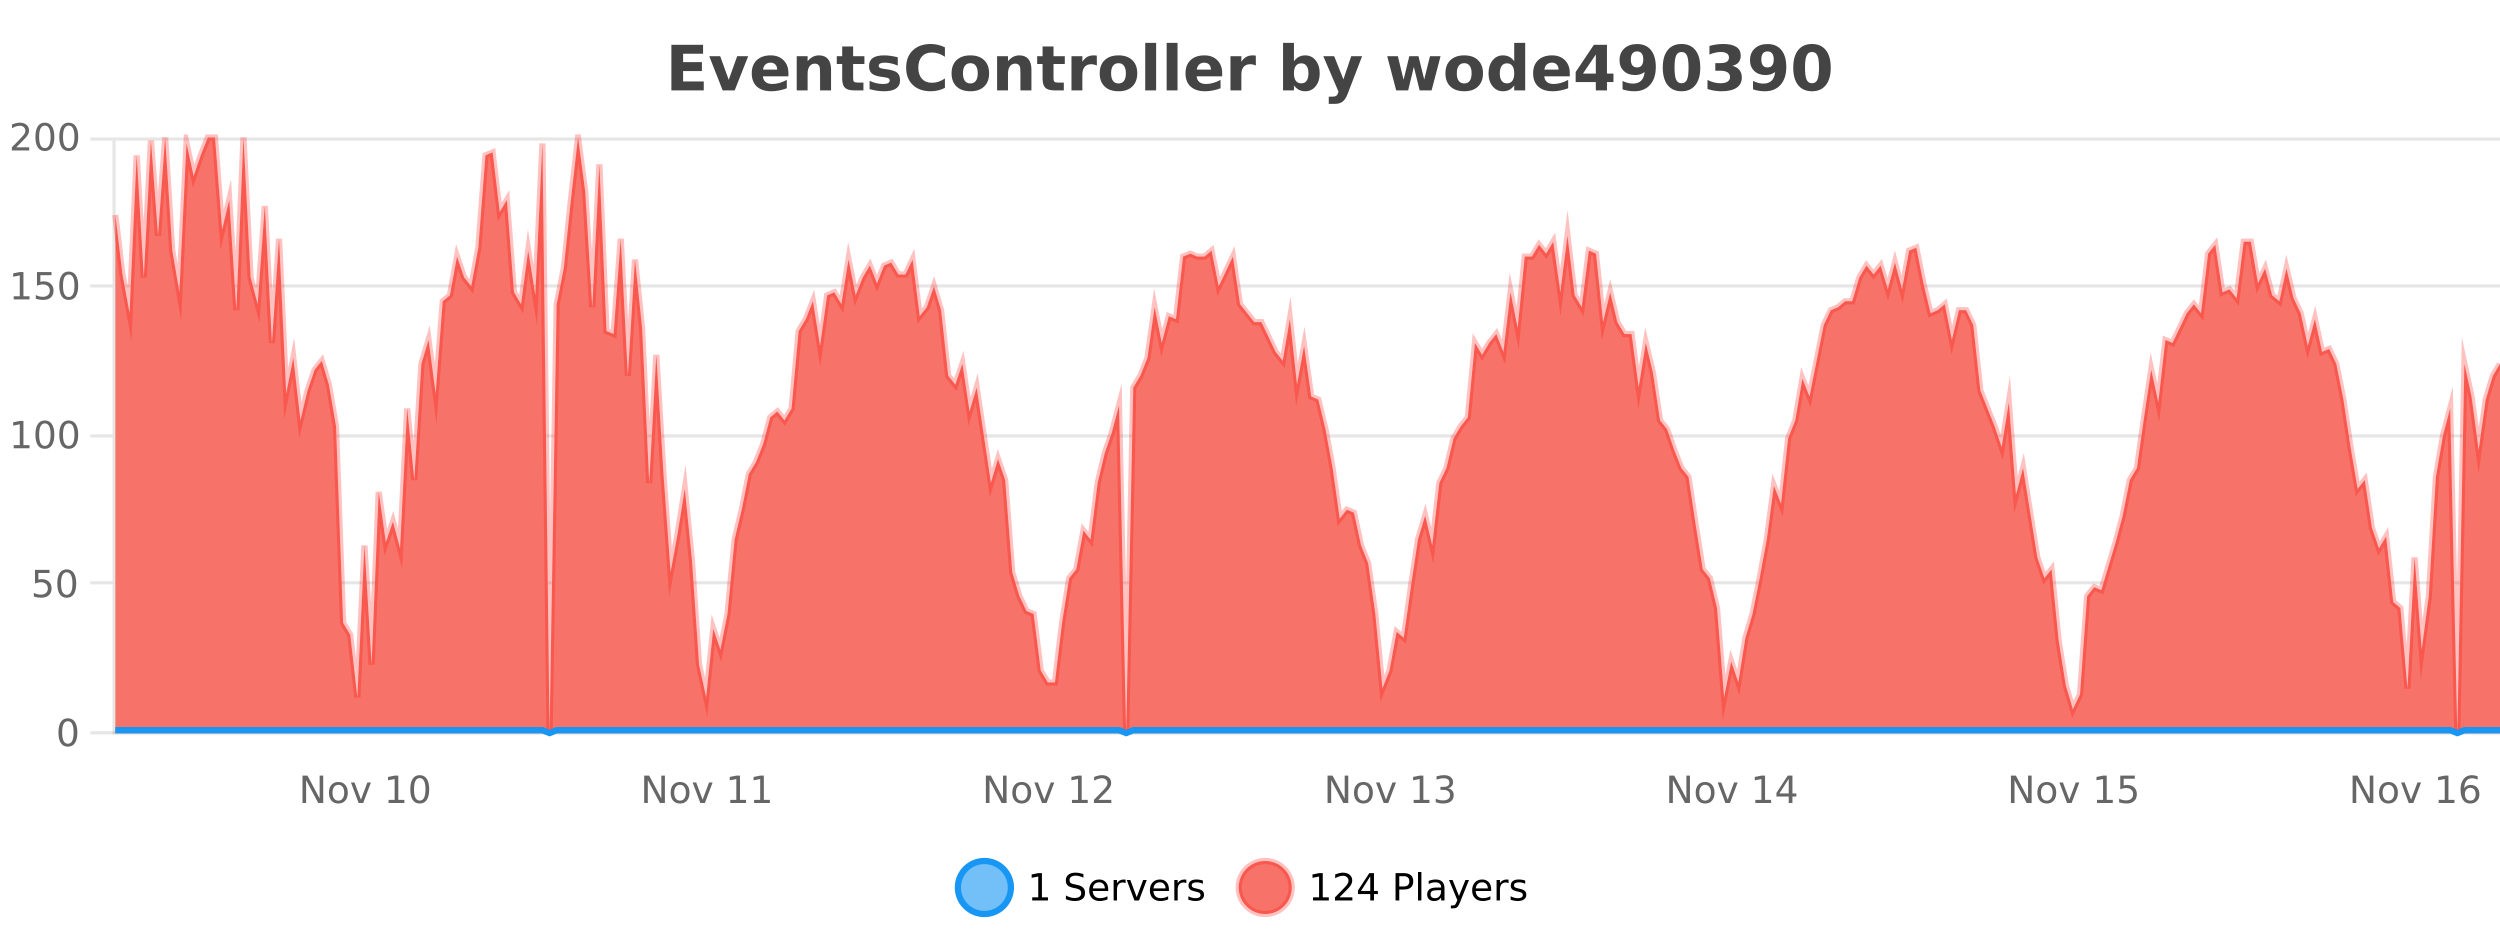 <?xml version="1.0" encoding="UTF-8"?>
<svg xmlns="http://www.w3.org/2000/svg" xmlns:xlink="http://www.w3.org/1999/xlink" width="800pt" height="300pt" viewBox="0 0 800 300" version="1.1">
<defs>
<clipPath id="clip1">
  <path d="M 278 263 L 352 263 L 352 300 L 278 300 Z M 278 263 "/>
</clipPath>
<clipPath id="clip2">
  <path d="M 368 263 L 442 263 L 442 300 L 368 300 Z M 368 263 "/>
</clipPath>
<clipPath id="clip3">
  <path d="M 36.906 44 L 800 44 L 800 234.602 L 36.906 234.602 Z M 36.906 44 "/>
</clipPath>
<clipPath id="clip4">
  <path d="M 35.906 43 L 800 43 L 800 235.602 L 35.906 235.602 Z M 35.906 43 "/>
</clipPath>
<clipPath id="clip5">
  <path d="M 36.906 233 L 800 233 L 800 234.602 L 36.906 234.602 Z M 36.906 233 "/>
</clipPath>
<clipPath id="clip6">
  <path d="M 35.906 205 L 800 205 L 800 235.602 L 35.906 235.602 Z M 35.906 205 "/>
</clipPath>
</defs>
<g id="surface118121">
<rect x="0" y="0" width="800" height="300" style="fill:rgb(100%,100%,100%);fill-opacity:1;stroke:none;"/>
<path style="fill:none;stroke-width:1;stroke-linecap:butt;stroke-linejoin:miter;stroke:rgb(0%,0%,0%);stroke-opacity:0.098;stroke-miterlimit:10;" d="M 37 234.5 L 800 234.5 "/>
<path style="fill:none;stroke-width:1;stroke-linecap:butt;stroke-linejoin:miter;stroke:rgb(0%,0%,0%);stroke-opacity:0.098;stroke-miterlimit:10;" d="M 28.906 234.5 L 36 234.5 "/>
<path style="fill:none;stroke-width:1;stroke-linecap:butt;stroke-linejoin:miter;stroke:rgb(0%,0%,0%);stroke-opacity:0.098;stroke-miterlimit:10;" d="M 37 186.5 L 800 186.5 "/>
<path style="fill:none;stroke-width:1;stroke-linecap:butt;stroke-linejoin:miter;stroke:rgb(0%,0%,0%);stroke-opacity:0.098;stroke-miterlimit:10;" d="M 28.906 186.5 L 36 186.5 "/>
<path style="fill:none;stroke-width:1;stroke-linecap:butt;stroke-linejoin:miter;stroke:rgb(0%,0%,0%);stroke-opacity:0.098;stroke-miterlimit:10;" d="M 37 139.5 L 800 139.5 "/>
<path style="fill:none;stroke-width:1;stroke-linecap:butt;stroke-linejoin:miter;stroke:rgb(0%,0%,0%);stroke-opacity:0.098;stroke-miterlimit:10;" d="M 28.906 139.5 L 36 139.5 "/>
<path style="fill:none;stroke-width:1;stroke-linecap:butt;stroke-linejoin:miter;stroke:rgb(0%,0%,0%);stroke-opacity:0.098;stroke-miterlimit:10;" d="M 37 91.5 L 800 91.5 "/>
<path style="fill:none;stroke-width:1;stroke-linecap:butt;stroke-linejoin:miter;stroke:rgb(0%,0%,0%);stroke-opacity:0.098;stroke-miterlimit:10;" d="M 28.906 91.5 L 36 91.5 "/>
<path style="fill:none;stroke-width:1;stroke-linecap:butt;stroke-linejoin:miter;stroke:rgb(0%,0%,0%);stroke-opacity:0.098;stroke-miterlimit:10;" d="M 37 44.5 L 800 44.5 "/>
<path style="fill:none;stroke-width:1;stroke-linecap:butt;stroke-linejoin:miter;stroke:rgb(0%,0%,0%);stroke-opacity:0.098;stroke-miterlimit:10;" d="M 28.906 44.5 L 36 44.5 "/>
<path style=" stroke:none;fill-rule:nonzero;fill:rgb(9.02%,58.824%,95.294%);fill-opacity:0.6;" d="M 323.488 284 C 323.488 288.688 319.688 292.484 315.004 292.484 C 310.316 292.484 306.52 288.688 306.52 284 C 306.52 279.312 310.316 275.516 315.004 275.516 C 319.688 275.516 323.488 279.312 323.488 284 Z M 323.488 284 "/>
<g clip-path="url(#clip1)" clip-rule="nonzero">
<path style="fill:none;stroke-width:2;stroke-linecap:butt;stroke-linejoin:miter;stroke:rgb(9.02%,58.824%,95.294%);stroke-opacity:1;stroke-miterlimit:10;" d="M 323.488 284 C 323.488 288.688 319.688 292.484 315.004 292.484 C 310.316 292.484 306.52 288.688 306.52 284 C 306.52 279.312 310.316 275.516 315.004 275.516 C 319.688 275.516 323.488 279.312 323.488 284 Z M 323.488 284 "/>
</g>
<path style=" stroke:none;fill-rule:nonzero;fill:rgb(0%,0%,0%);fill-opacity:1;" d="M 330.305 287.156 L 332.242 287.156 L 332.242 280.484 L 330.133 280.906 L 330.133 279.828 L 332.227 279.406 L 333.414 279.406 L 333.414 287.156 L 335.352 287.156 L 335.352 288.156 L 330.305 288.156 Z M 346.688 279.688 L 346.688 280.844 C 346.238 280.637 345.812 280.48 345.406 280.375 C 345.008 280.262 344.629 280.203 344.266 280.203 C 343.617 280.203 343.117 280.328 342.766 280.578 C 342.422 280.828 342.25 281.188 342.25 281.656 C 342.25 282.043 342.363 282.336 342.594 282.531 C 342.82 282.73 343.266 282.887 343.922 283 L 344.625 283.156 C 345.508 283.324 346.16 283.621 346.578 284.047 C 347.004 284.465 347.219 285.027 347.219 285.734 C 347.219 286.59 346.93 287.234 346.359 287.672 C 345.797 288.109 344.961 288.328 343.859 288.328 C 343.453 288.328 343.016 288.281 342.547 288.188 C 342.078 288.094 341.594 287.953 341.094 287.766 L 341.094 286.547 C 341.57 286.82 342.039 287.023 342.5 287.156 C 342.969 287.293 343.422 287.359 343.859 287.359 C 344.535 287.359 345.055 287.23 345.422 286.969 C 345.797 286.699 345.984 286.32 345.984 285.828 C 345.984 285.402 345.848 285.07 345.578 284.828 C 345.316 284.578 344.883 284.398 344.281 284.281 L 343.562 284.141 C 342.676 283.965 342.035 283.688 341.641 283.312 C 341.254 282.938 341.062 282.418 341.062 281.75 C 341.062 280.969 341.332 280.359 341.875 279.922 C 342.414 279.477 343.164 279.25 344.125 279.25 C 344.539 279.25 344.957 279.289 345.375 279.359 C 345.801 279.434 346.238 279.543 346.688 279.688 Z M 354.633 284.609 L 354.633 285.125 L 349.664 285.125 C 349.715 285.875 349.938 286.445 350.336 286.828 C 350.742 287.215 351.297 287.406 352.008 287.406 C 352.422 287.406 352.824 287.359 353.211 287.266 C 353.605 287.164 353.996 287.008 354.383 286.797 L 354.383 287.828 C 353.984 287.984 353.586 288.105 353.18 288.188 C 352.773 288.281 352.359 288.328 351.945 288.328 C 350.902 288.328 350.074 288.027 349.461 287.422 C 348.844 286.809 348.539 285.98 348.539 284.938 C 348.539 283.867 348.828 283.016 349.414 282.391 C 349.996 281.758 350.777 281.438 351.758 281.438 C 352.641 281.438 353.34 281.727 353.852 282.297 C 354.371 282.859 354.633 283.633 354.633 284.609 Z M 353.555 284.281 C 353.543 283.699 353.375 283.23 353.055 282.875 C 352.73 282.523 352.305 282.344 351.773 282.344 C 351.168 282.344 350.684 282.516 350.32 282.859 C 349.965 283.203 349.762 283.684 349.711 284.297 Z M 360.203 282.594 C 360.078 282.531 359.941 282.484 359.797 282.453 C 359.66 282.414 359.504 282.391 359.328 282.391 C 358.723 282.391 358.254 282.59 357.922 282.984 C 357.598 283.383 357.438 283.953 357.438 284.703 L 357.438 288.156 L 356.359 288.156 L 356.359 281.594 L 357.438 281.594 L 357.438 282.609 C 357.664 282.215 357.961 281.922 358.328 281.734 C 358.691 281.539 359.133 281.438 359.656 281.438 C 359.727 281.438 359.805 281.445 359.891 281.453 C 359.984 281.465 360.082 281.48 360.188 281.5 Z M 360.562 281.594 L 361.703 281.594 L 363.75 287.094 L 365.812 281.594 L 366.953 281.594 L 364.484 288.156 L 363.016 288.156 Z M 374.055 284.609 L 374.055 285.125 L 369.086 285.125 C 369.137 285.875 369.359 286.445 369.758 286.828 C 370.164 287.215 370.719 287.406 371.43 287.406 C 371.844 287.406 372.246 287.359 372.633 287.266 C 373.027 287.164 373.418 287.008 373.805 286.797 L 373.805 287.828 C 373.406 287.984 373.008 288.105 372.602 288.188 C 372.195 288.281 371.781 288.328 371.367 288.328 C 370.324 288.328 369.496 288.027 368.883 287.422 C 368.266 286.809 367.961 285.98 367.961 284.938 C 367.961 283.867 368.25 283.016 368.836 282.391 C 369.418 281.758 370.199 281.438 371.18 281.438 C 372.062 281.438 372.762 281.727 373.273 282.297 C 373.793 282.859 374.055 283.633 374.055 284.609 Z M 372.977 284.281 C 372.965 283.699 372.797 283.23 372.477 282.875 C 372.152 282.523 371.727 282.344 371.195 282.344 C 370.59 282.344 370.105 282.516 369.742 282.859 C 369.387 283.203 369.184 283.684 369.133 284.297 Z M 379.625 282.594 C 379.5 282.531 379.363 282.484 379.219 282.453 C 379.082 282.414 378.926 282.391 378.75 282.391 C 378.145 282.391 377.676 282.59 377.344 282.984 C 377.02 283.383 376.859 283.953 376.859 284.703 L 376.859 288.156 L 375.781 288.156 L 375.781 281.594 L 376.859 281.594 L 376.859 282.609 C 377.086 282.215 377.383 281.922 377.75 281.734 C 378.113 281.539 378.555 281.438 379.078 281.438 C 379.148 281.438 379.227 281.445 379.312 281.453 C 379.406 281.465 379.504 281.48 379.609 281.5 Z M 384.93 281.781 L 384.93 282.812 C 384.625 282.656 384.309 282.543 383.977 282.469 C 383.652 282.387 383.312 282.344 382.961 282.344 C 382.43 282.344 382.027 282.43 381.758 282.594 C 381.484 282.75 381.352 282.996 381.352 283.328 C 381.352 283.578 381.445 283.777 381.633 283.922 C 381.828 284.059 382.219 284.188 382.805 284.312 L 383.164 284.406 C 383.934 284.562 384.48 284.793 384.805 285.094 C 385.125 285.398 385.289 285.812 385.289 286.344 C 385.289 286.961 385.043 287.445 384.555 287.797 C 384.074 288.152 383.414 288.328 382.57 288.328 C 382.215 288.328 381.844 288.289 381.461 288.219 C 381.086 288.156 380.688 288.059 380.273 287.922 L 380.273 286.797 C 380.668 287.008 381.059 287.164 381.445 287.266 C 381.828 287.371 382.215 287.422 382.602 287.422 C 383.102 287.422 383.484 287.34 383.758 287.172 C 384.039 286.996 384.18 286.746 384.18 286.422 C 384.18 286.133 384.078 285.906 383.883 285.75 C 383.684 285.594 383.25 285.445 382.586 285.297 L 382.211 285.219 C 381.543 285.074 381.059 284.855 380.758 284.562 C 380.465 284.273 380.32 283.875 380.32 283.375 C 380.32 282.75 380.539 282.273 380.977 281.938 C 381.414 281.605 382.031 281.438 382.836 281.438 C 383.23 281.438 383.605 281.469 383.961 281.531 C 384.312 281.586 384.637 281.668 384.93 281.781 Z M 325.004 277.016 "/>
<path style=" stroke:none;fill-rule:nonzero;fill:rgb(96.863%,44.706%,40.784%);fill-opacity:1;" d="M 413.355 284 C 413.355 288.688 409.555 292.484 404.871 292.484 C 400.184 292.484 396.387 288.688 396.387 284 C 396.387 279.312 400.184 275.516 404.871 275.516 C 409.555 275.516 413.355 279.312 413.355 284 Z M 413.355 284 "/>
<g clip-path="url(#clip2)" clip-rule="nonzero">
<path style="fill:none;stroke-width:2;stroke-linecap:butt;stroke-linejoin:miter;stroke:rgb(100%,4.706%,0%);stroke-opacity:0.247;stroke-miterlimit:10;" d="M 413.355 284 C 413.355 288.688 409.555 292.484 404.871 292.484 C 400.184 292.484 396.387 288.688 396.387 284 C 396.387 279.312 400.184 275.516 404.871 275.516 C 409.555 275.516 413.355 279.312 413.355 284 Z M 413.355 284 "/>
</g>
<path style=" stroke:none;fill-rule:nonzero;fill:rgb(0%,0%,0%);fill-opacity:1;" d="M 420.172 287.156 L 422.109 287.156 L 422.109 280.484 L 420 280.906 L 420 279.828 L 422.094 279.406 L 423.281 279.406 L 423.281 287.156 L 425.219 287.156 L 425.219 288.156 L 420.172 288.156 Z M 428.617 287.156 L 432.758 287.156 L 432.758 288.156 L 427.195 288.156 L 427.195 287.156 C 427.641 286.699 428.25 286.078 429.023 285.297 C 429.805 284.508 430.293 283.996 430.492 283.766 C 430.875 283.352 431.141 282.996 431.289 282.703 C 431.445 282.402 431.523 282.109 431.523 281.828 C 431.523 281.359 431.355 280.98 431.023 280.688 C 430.699 280.398 430.277 280.25 429.758 280.25 C 429.383 280.25 428.984 280.312 428.57 280.438 C 428.164 280.562 427.727 280.762 427.258 281.031 L 427.258 279.828 C 427.734 279.641 428.18 279.5 428.586 279.406 C 429 279.305 429.383 279.25 429.727 279.25 C 430.633 279.25 431.355 279.48 431.898 279.938 C 432.438 280.387 432.711 280.992 432.711 281.75 C 432.711 282.105 432.641 282.445 432.508 282.766 C 432.371 283.09 432.125 283.469 431.773 283.906 C 431.668 284.023 431.355 284.352 430.836 284.891 C 430.312 285.434 429.574 286.188 428.617 287.156 Z M 438.484 280.438 L 435.5 285.109 L 438.484 285.109 Z M 438.172 279.406 L 439.672 279.406 L 439.672 285.109 L 440.922 285.109 L 440.922 286.094 L 439.672 286.094 L 439.672 288.156 L 438.484 288.156 L 438.484 286.094 L 434.547 286.094 L 434.547 284.953 Z M 447.766 280.375 L 447.766 283.672 L 449.25 283.672 C 449.801 283.672 450.227 283.531 450.531 283.25 C 450.832 282.961 450.984 282.547 450.984 282.016 C 450.984 281.496 450.832 281.094 450.531 280.812 C 450.227 280.523 449.801 280.375 449.25 280.375 Z M 446.578 279.406 L 449.25 279.406 C 450.238 279.406 450.984 279.633 451.484 280.078 C 451.984 280.516 452.234 281.164 452.234 282.016 C 452.234 282.883 451.984 283.539 451.484 283.984 C 450.984 284.422 450.238 284.641 449.25 284.641 L 447.766 284.641 L 447.766 288.156 L 446.578 288.156 Z M 453.766 279.031 L 454.844 279.031 L 454.844 288.156 L 453.766 288.156 Z M 460.086 284.859 C 459.219 284.859 458.617 284.961 458.273 285.156 C 457.938 285.355 457.773 285.695 457.773 286.172 C 457.773 286.559 457.898 286.867 458.148 287.094 C 458.406 287.312 458.75 287.422 459.18 287.422 C 459.781 287.422 460.262 287.215 460.617 286.797 C 460.98 286.371 461.164 285.805 461.164 285.094 L 461.164 284.859 Z M 462.242 284.406 L 462.242 288.156 L 461.164 288.156 L 461.164 287.156 C 460.914 287.555 460.605 287.852 460.242 288.047 C 459.875 288.234 459.43 288.328 458.898 288.328 C 458.219 288.328 457.684 288.141 457.289 287.766 C 456.891 287.383 456.695 286.875 456.695 286.25 C 456.695 285.512 456.938 284.953 457.43 284.578 C 457.93 284.203 458.668 284.016 459.648 284.016 L 461.164 284.016 L 461.164 283.906 C 461.164 283.406 460.996 283.023 460.664 282.75 C 460.34 282.48 459.887 282.344 459.305 282.344 C 458.93 282.344 458.559 282.391 458.195 282.484 C 457.84 282.578 457.5 282.715 457.18 282.891 L 457.18 281.891 C 457.574 281.734 457.953 281.621 458.32 281.547 C 458.695 281.477 459.059 281.438 459.414 281.438 C 460.359 281.438 461.07 281.684 461.539 282.172 C 462.008 282.664 462.242 283.406 462.242 284.406 Z M 467.188 288.766 C 466.883 289.547 466.586 290.055 466.297 290.297 C 466.004 290.535 465.617 290.656 465.141 290.656 L 464.281 290.656 L 464.281 289.75 L 464.906 289.75 C 465.207 289.75 465.438 289.676 465.594 289.531 C 465.758 289.395 465.941 289.066 466.141 288.547 L 466.344 288.047 L 463.688 281.594 L 464.828 281.594 L 466.875 286.719 L 468.938 281.594 L 470.078 281.594 Z M 477.18 284.609 L 477.18 285.125 L 472.211 285.125 C 472.262 285.875 472.484 286.445 472.883 286.828 C 473.289 287.215 473.844 287.406 474.555 287.406 C 474.969 287.406 475.371 287.359 475.758 287.266 C 476.152 287.164 476.543 287.008 476.93 286.797 L 476.93 287.828 C 476.531 287.984 476.133 288.105 475.727 288.188 C 475.32 288.281 474.906 288.328 474.492 288.328 C 473.449 288.328 472.621 288.027 472.008 287.422 C 471.391 286.809 471.086 285.98 471.086 284.938 C 471.086 283.867 471.375 283.016 471.961 282.391 C 472.543 281.758 473.324 281.438 474.305 281.438 C 475.188 281.438 475.887 281.727 476.398 282.297 C 476.918 282.859 477.18 283.633 477.18 284.609 Z M 476.102 284.281 C 476.09 283.699 475.922 283.23 475.602 282.875 C 475.277 282.523 474.852 282.344 474.32 282.344 C 473.715 282.344 473.23 282.516 472.867 282.859 C 472.512 283.203 472.309 283.684 472.258 284.297 Z M 482.75 282.594 C 482.625 282.531 482.488 282.484 482.344 282.453 C 482.207 282.414 482.051 282.391 481.875 282.391 C 481.27 282.391 480.801 282.59 480.469 282.984 C 480.145 283.383 479.984 283.953 479.984 284.703 L 479.984 288.156 L 478.906 288.156 L 478.906 281.594 L 479.984 281.594 L 479.984 282.609 C 480.211 282.215 480.508 281.922 480.875 281.734 C 481.238 281.539 481.68 281.438 482.203 281.438 C 482.273 281.438 482.352 281.445 482.438 281.453 C 482.531 281.465 482.629 281.48 482.734 281.5 Z M 488.059 281.781 L 488.059 282.812 C 487.754 282.656 487.438 282.543 487.105 282.469 C 486.781 282.387 486.441 282.344 486.09 282.344 C 485.559 282.344 485.156 282.43 484.887 282.594 C 484.613 282.75 484.48 282.996 484.48 283.328 C 484.48 283.578 484.574 283.777 484.762 283.922 C 484.957 284.059 485.348 284.188 485.934 284.312 L 486.293 284.406 C 487.062 284.562 487.609 284.793 487.934 285.094 C 488.254 285.398 488.418 285.812 488.418 286.344 C 488.418 286.961 488.172 287.445 487.684 287.797 C 487.203 288.152 486.543 288.328 485.699 288.328 C 485.344 288.328 484.973 288.289 484.59 288.219 C 484.215 288.156 483.816 288.059 483.402 287.922 L 483.402 286.797 C 483.797 287.008 484.188 287.164 484.574 287.266 C 484.957 287.371 485.344 287.422 485.73 287.422 C 486.23 287.422 486.613 287.34 486.887 287.172 C 487.168 286.996 487.309 286.746 487.309 286.422 C 487.309 286.133 487.207 285.906 487.012 285.75 C 486.812 285.594 486.379 285.445 485.715 285.297 L 485.34 285.219 C 484.672 285.074 484.188 284.855 483.887 284.562 C 483.594 284.273 483.449 283.875 483.449 283.375 C 483.449 282.75 483.668 282.273 484.105 281.938 C 484.543 281.605 485.16 281.438 485.965 281.438 C 486.359 281.438 486.734 281.469 487.09 281.531 C 487.441 281.586 487.766 281.668 488.059 281.781 Z M 414.871 277.016 "/>
<path style=" stroke:none;fill-rule:nonzero;fill:rgb(26.667%,26.667%,26.667%);fill-opacity:1;" d="M 214.844 14.344 L 224.984 14.344 L 224.984 17.188 L 218.594 17.188 L 218.594 19.891 L 224.609 19.891 L 224.609 22.734 L 218.594 22.734 L 218.594 26.078 L 225.203 26.078 L 225.203 28.922 L 214.844 28.922 Z M 226.961 17.984 L 230.461 17.984 L 233.195 25.547 L 235.898 17.984 L 239.414 17.984 L 235.102 28.922 L 231.258 28.922 Z M 252.293 23.422 L 252.293 24.422 L 244.121 24.422 C 244.203 25.246 244.5 25.859 245.012 26.266 C 245.52 26.672 246.23 26.875 247.137 26.875 C 247.875 26.875 248.629 26.766 249.402 26.547 C 250.172 26.328 250.965 26 251.777 25.562 L 251.777 28.25 C 250.953 28.562 250.125 28.797 249.293 28.953 C 248.469 29.117 247.645 29.203 246.824 29.203 C 244.844 29.203 243.301 28.703 242.199 27.703 C 241.105 26.695 240.559 25.281 240.559 23.469 C 240.559 21.68 241.094 20.273 242.168 19.25 C 243.25 18.23 244.734 17.719 246.621 17.719 C 248.34 17.719 249.715 18.242 250.746 19.281 C 251.777 20.312 252.293 21.695 252.293 23.422 Z M 248.699 22.266 C 248.699 21.602 248.504 21.062 248.121 20.656 C 247.734 20.25 247.23 20.047 246.605 20.047 C 245.926 20.047 245.375 20.242 244.949 20.625 C 244.531 21 244.27 21.547 244.168 22.266 Z M 265.938 22.266 L 265.938 28.922 L 262.422 28.922 L 262.422 23.828 C 262.422 22.883 262.398 22.23 262.359 21.875 C 262.316 21.512 262.242 21.246 262.141 21.078 C 262.004 20.852 261.816 20.672 261.578 20.547 C 261.348 20.422 261.082 20.359 260.781 20.359 C 260.051 20.359 259.477 20.641 259.062 21.203 C 258.645 21.766 258.438 22.547 258.438 23.547 L 258.438 28.922 L 254.953 28.922 L 254.953 17.984 L 258.438 17.984 L 258.438 19.578 C 258.969 18.945 259.531 18.477 260.125 18.172 C 260.719 17.871 261.367 17.719 262.078 17.719 C 263.348 17.719 264.305 18.109 264.953 18.891 C 265.609 19.664 265.938 20.789 265.938 22.266 Z M 273 14.875 L 273 17.984 L 276.609 17.984 L 276.609 20.484 L 273 20.484 L 273 25.125 C 273 25.637 273.098 25.98 273.297 26.156 C 273.504 26.336 273.906 26.422 274.5 26.422 L 276.297 26.422 L 276.297 28.922 L 273.297 28.922 C 271.922 28.922 270.941 28.637 270.359 28.062 C 269.785 27.48 269.5 26.5 269.5 25.125 L 269.5 20.484 L 267.766 20.484 L 267.766 17.984 L 269.5 17.984 L 269.5 14.875 Z M 287.281 18.328 L 287.281 20.984 C 286.539 20.672 285.82 20.438 285.125 20.281 C 284.426 20.125 283.766 20.047 283.141 20.047 C 282.484 20.047 281.992 20.133 281.672 20.297 C 281.348 20.465 281.188 20.719 281.188 21.062 C 281.188 21.344 281.305 21.559 281.547 21.703 C 281.797 21.852 282.234 21.961 282.859 22.031 L 283.484 22.125 C 285.273 22.355 286.477 22.73 287.094 23.25 C 287.707 23.773 288.016 24.59 288.016 25.703 C 288.016 26.871 287.582 27.746 286.719 28.328 C 285.863 28.914 284.586 29.203 282.891 29.203 C 282.16 29.203 281.41 29.145 280.641 29.031 C 279.867 28.918 279.078 28.746 278.266 28.516 L 278.266 25.859 C 278.961 26.203 279.676 26.461 280.406 26.625 C 281.133 26.793 281.879 26.875 282.641 26.875 C 283.328 26.875 283.844 26.781 284.188 26.594 C 284.531 26.406 284.703 26.125 284.703 25.75 C 284.703 25.438 284.582 25.211 284.344 25.062 C 284.102 24.906 283.629 24.789 282.922 24.703 L 282.312 24.625 C 280.75 24.43 279.656 24.07 279.031 23.547 C 278.406 23.016 278.094 22.215 278.094 21.141 C 278.094 19.984 278.488 19.125 279.281 18.562 C 280.082 18 281.301 17.719 282.938 17.719 C 283.582 17.719 284.258 17.773 284.969 17.875 C 285.676 17.969 286.445 18.121 287.281 18.328 Z M 302.375 28.125 C 301.676 28.48 300.953 28.746 300.203 28.922 C 299.461 29.109 298.68 29.203 297.859 29.203 C 295.43 29.203 293.508 28.527 292.094 27.172 C 290.676 25.809 289.969 23.965 289.969 21.641 C 289.969 19.32 290.676 17.48 292.094 16.125 C 293.508 14.762 295.43 14.078 297.859 14.078 C 298.68 14.078 299.461 14.172 300.203 14.359 C 300.953 14.539 301.676 14.805 302.375 15.156 L 302.375 18.172 C 301.676 17.703 300.988 17.359 300.312 17.141 C 299.633 16.914 298.922 16.797 298.172 16.797 C 296.828 16.797 295.77 17.23 295 18.094 C 294.238 18.949 293.859 20.133 293.859 21.641 C 293.859 23.152 294.238 24.34 295 25.203 C 295.77 26.059 296.828 26.484 298.172 26.484 C 298.922 26.484 299.633 26.375 300.312 26.156 C 300.988 25.93 301.676 25.578 302.375 25.109 Z M 310.535 20.219 C 309.754 20.219 309.16 20.5 308.754 21.062 C 308.348 21.617 308.145 22.418 308.145 23.469 C 308.145 24.512 308.348 25.312 308.754 25.875 C 309.16 26.43 309.754 26.703 310.535 26.703 C 311.293 26.703 311.871 26.43 312.27 25.875 C 312.676 25.312 312.879 24.512 312.879 23.469 C 312.879 22.418 312.676 21.617 312.27 21.062 C 311.871 20.5 311.293 20.219 310.535 20.219 Z M 310.535 17.719 C 312.41 17.719 313.871 18.23 314.926 19.25 C 315.988 20.262 316.52 21.668 316.52 23.469 C 316.52 25.262 315.988 26.668 314.926 27.688 C 313.871 28.699 312.41 29.203 310.535 29.203 C 308.637 29.203 307.16 28.699 306.098 27.688 C 305.035 26.668 304.504 25.262 304.504 23.469 C 304.504 21.668 305.035 20.262 306.098 19.25 C 307.16 18.23 308.637 17.719 310.535 17.719 Z M 330.055 22.266 L 330.055 28.922 L 326.539 28.922 L 326.539 23.828 C 326.539 22.883 326.516 22.23 326.477 21.875 C 326.434 21.512 326.359 21.246 326.258 21.078 C 326.121 20.852 325.934 20.672 325.695 20.547 C 325.465 20.422 325.199 20.359 324.898 20.359 C 324.168 20.359 323.594 20.641 323.18 21.203 C 322.762 21.766 322.555 22.547 322.555 23.547 L 322.555 28.922 L 319.07 28.922 L 319.07 17.984 L 322.555 17.984 L 322.555 19.578 C 323.086 18.945 323.648 18.477 324.242 18.172 C 324.836 17.871 325.484 17.719 326.195 17.719 C 327.465 17.719 328.422 18.109 329.07 18.891 C 329.727 19.664 330.055 20.789 330.055 22.266 Z M 337.125 14.875 L 337.125 17.984 L 340.734 17.984 L 340.734 20.484 L 337.125 20.484 L 337.125 25.125 C 337.125 25.637 337.223 25.98 337.422 26.156 C 337.629 26.336 338.031 26.422 338.625 26.422 L 340.422 26.422 L 340.422 28.922 L 337.422 28.922 C 336.047 28.922 335.066 28.637 334.484 28.062 C 333.91 27.48 333.625 26.5 333.625 25.125 L 333.625 20.484 L 331.891 20.484 L 331.891 17.984 L 333.625 17.984 L 333.625 14.875 Z M 350.996 20.969 C 350.684 20.824 350.375 20.719 350.074 20.656 C 349.77 20.586 349.469 20.547 349.168 20.547 C 348.262 20.547 347.562 20.836 347.074 21.406 C 346.594 21.98 346.355 22.805 346.355 23.875 L 346.355 28.922 L 342.871 28.922 L 342.871 17.984 L 346.355 17.984 L 346.355 19.781 C 346.801 19.062 347.316 18.543 347.902 18.219 C 348.484 17.887 349.184 17.719 349.996 17.719 C 350.121 17.719 350.25 17.727 350.387 17.734 C 350.52 17.746 350.719 17.766 350.98 17.797 Z M 357.938 20.219 C 357.156 20.219 356.562 20.5 356.156 21.062 C 355.75 21.617 355.547 22.418 355.547 23.469 C 355.547 24.512 355.75 25.312 356.156 25.875 C 356.562 26.43 357.156 26.703 357.938 26.703 C 358.695 26.703 359.273 26.43 359.672 25.875 C 360.078 25.312 360.281 24.512 360.281 23.469 C 360.281 22.418 360.078 21.617 359.672 21.062 C 359.273 20.5 358.695 20.219 357.938 20.219 Z M 357.938 17.719 C 359.812 17.719 361.273 18.23 362.328 19.25 C 363.391 20.262 363.922 21.668 363.922 23.469 C 363.922 25.262 363.391 26.668 362.328 27.688 C 361.273 28.699 359.812 29.203 357.938 29.203 C 356.039 29.203 354.562 28.699 353.5 27.688 C 352.438 26.668 351.906 25.262 351.906 23.469 C 351.906 21.668 352.438 20.262 353.5 19.25 C 354.562 18.23 356.039 17.719 357.938 17.719 Z M 366.477 13.719 L 369.961 13.719 L 369.961 28.922 L 366.477 28.922 Z M 373.328 13.719 L 376.812 13.719 L 376.812 28.922 L 373.328 28.922 Z M 391.094 23.422 L 391.094 24.422 L 382.922 24.422 C 383.004 25.246 383.301 25.859 383.812 26.266 C 384.32 26.672 385.031 26.875 385.938 26.875 C 386.676 26.875 387.43 26.766 388.203 26.547 C 388.973 26.328 389.766 26 390.578 25.562 L 390.578 28.25 C 389.754 28.562 388.926 28.797 388.094 28.953 C 387.27 29.117 386.445 29.203 385.625 29.203 C 383.645 29.203 382.102 28.703 381 27.703 C 379.906 26.695 379.359 25.281 379.359 23.469 C 379.359 21.68 379.895 20.273 380.969 19.25 C 382.051 18.23 383.535 17.719 385.422 17.719 C 387.141 17.719 388.516 18.242 389.547 19.281 C 390.578 20.312 391.094 21.695 391.094 23.422 Z M 387.5 22.266 C 387.5 21.602 387.305 21.062 386.922 20.656 C 386.535 20.25 386.031 20.047 385.406 20.047 C 384.727 20.047 384.176 20.242 383.75 20.625 C 383.332 21 383.07 21.547 382.969 22.266 Z M 401.875 20.969 C 401.562 20.824 401.254 20.719 400.953 20.656 C 400.648 20.586 400.348 20.547 400.047 20.547 C 399.141 20.547 398.441 20.836 397.953 21.406 C 397.473 21.98 397.234 22.805 397.234 23.875 L 397.234 28.922 L 393.75 28.922 L 393.75 17.984 L 397.234 17.984 L 397.234 19.781 C 397.68 19.062 398.195 18.543 398.781 18.219 C 399.363 17.887 400.062 17.719 400.875 17.719 C 401 17.719 401.129 17.727 401.266 17.734 C 401.398 17.746 401.598 17.766 401.859 17.797 Z M 416.391 26.672 C 417.141 26.672 417.711 26.402 418.109 25.859 C 418.504 25.309 418.703 24.512 418.703 23.469 C 418.703 22.43 418.504 21.637 418.109 21.094 C 417.711 20.543 417.141 20.266 416.391 20.266 C 415.641 20.266 415.062 20.543 414.656 21.094 C 414.258 21.637 414.062 22.43 414.062 23.469 C 414.062 24.5 414.258 25.293 414.656 25.844 C 415.062 26.398 415.641 26.672 416.391 26.672 Z M 414.062 19.578 C 414.551 18.945 415.086 18.477 415.672 18.172 C 416.254 17.871 416.926 17.719 417.688 17.719 C 419.039 17.719 420.148 18.258 421.016 19.328 C 421.879 20.402 422.312 21.781 422.312 23.469 C 422.312 25.148 421.879 26.523 421.016 27.594 C 420.148 28.668 419.039 29.203 417.688 29.203 C 416.926 29.203 416.254 29.051 415.672 28.75 C 415.086 28.449 414.551 27.98 414.062 27.344 L 414.062 28.922 L 410.578 28.922 L 410.578 13.719 L 414.062 13.719 Z M 423.453 17.984 L 426.938 17.984 L 429.891 25.406 L 432.391 17.984 L 435.875 17.984 L 431.281 29.953 C 430.82 31.172 430.281 32.02 429.656 32.5 C 429.039 32.988 428.234 33.234 427.234 33.234 L 425.203 33.234 L 425.203 30.938 L 426.297 30.938 C 426.891 30.938 427.32 30.844 427.594 30.656 C 427.863 30.469 428.07 30.129 428.219 29.641 L 428.328 29.344 Z M 443.906 17.984 L 447.312 17.984 L 449.141 25.516 L 450.984 17.984 L 453.906 17.984 L 455.75 25.438 L 457.594 17.984 L 460.984 17.984 L 458.109 28.922 L 454.281 28.922 L 452.438 21.406 L 450.609 28.922 L 446.781 28.922 Z M 468.57 20.219 C 467.789 20.219 467.195 20.5 466.789 21.062 C 466.383 21.617 466.18 22.418 466.18 23.469 C 466.18 24.512 466.383 25.312 466.789 25.875 C 467.195 26.43 467.789 26.703 468.57 26.703 C 469.328 26.703 469.906 26.43 470.305 25.875 C 470.711 25.312 470.914 24.512 470.914 23.469 C 470.914 22.418 470.711 21.617 470.305 21.062 C 469.906 20.5 469.328 20.219 468.57 20.219 Z M 468.57 17.719 C 470.445 17.719 471.906 18.23 472.961 19.25 C 474.023 20.262 474.555 21.668 474.555 23.469 C 474.555 25.262 474.023 26.668 472.961 27.688 C 471.906 28.699 470.445 29.203 468.57 29.203 C 466.672 29.203 465.195 28.699 464.133 27.688 C 463.07 26.668 462.539 25.262 462.539 23.469 C 462.539 21.668 463.07 20.262 464.133 19.25 C 465.195 18.23 466.672 17.719 468.57 17.719 Z M 484.547 19.578 L 484.547 13.719 L 488.062 13.719 L 488.062 28.922 L 484.547 28.922 L 484.547 27.344 C 484.066 27.992 483.535 28.465 482.953 28.766 C 482.367 29.055 481.695 29.203 480.938 29.203 C 479.594 29.203 478.488 28.668 477.625 27.594 C 476.758 26.523 476.328 25.148 476.328 23.469 C 476.328 21.781 476.758 20.402 477.625 19.328 C 478.488 18.258 479.594 17.719 480.938 17.719 C 481.695 17.719 482.367 17.871 482.953 18.172 C 483.535 18.477 484.066 18.945 484.547 19.578 Z M 482.234 26.672 C 482.984 26.672 483.555 26.402 483.953 25.859 C 484.348 25.309 484.547 24.512 484.547 23.469 C 484.547 22.43 484.348 21.637 483.953 21.094 C 483.555 20.543 482.984 20.266 482.234 20.266 C 481.492 20.266 480.926 20.543 480.531 21.094 C 480.133 21.637 479.938 22.43 479.938 23.469 C 479.938 24.512 480.133 25.309 480.531 25.859 C 480.926 26.402 481.492 26.672 482.234 26.672 Z M 502.332 23.422 L 502.332 24.422 L 494.16 24.422 C 494.242 25.246 494.539 25.859 495.051 26.266 C 495.559 26.672 496.27 26.875 497.176 26.875 C 497.914 26.875 498.668 26.766 499.441 26.547 C 500.211 26.328 501.004 26 501.816 25.562 L 501.816 28.25 C 500.992 28.562 500.164 28.797 499.332 28.953 C 498.508 29.117 497.684 29.203 496.863 29.203 C 494.883 29.203 493.34 28.703 492.238 27.703 C 491.145 26.695 490.598 25.281 490.598 23.469 C 490.598 21.68 491.133 20.273 492.207 19.25 C 493.289 18.23 494.773 17.719 496.66 17.719 C 498.379 17.719 499.754 18.242 500.785 19.281 C 501.816 20.312 502.332 21.695 502.332 23.422 Z M 498.738 22.266 C 498.738 21.602 498.543 21.062 498.16 20.656 C 497.773 20.25 497.27 20.047 496.645 20.047 C 495.965 20.047 495.414 20.242 494.988 20.625 C 494.57 21 494.309 21.547 494.207 22.266 Z M 510.664 17.438 L 506.555 23.547 L 510.664 23.547 Z M 510.039 14.344 L 514.227 14.344 L 514.227 23.547 L 516.305 23.547 L 516.305 26.266 L 514.227 26.266 L 514.227 28.922 L 510.664 28.922 L 510.664 26.266 L 504.211 26.266 L 504.211 23.047 Z M 519.219 28.594 L 519.219 25.906 C 519.82 26.188 520.395 26.402 520.938 26.547 C 521.488 26.684 522.031 26.75 522.562 26.75 C 523.676 26.75 524.547 26.438 525.172 25.812 C 525.797 25.188 526.164 24.266 526.281 23.047 C 525.844 23.371 525.367 23.617 524.859 23.781 C 524.359 23.938 523.816 24.016 523.234 24.016 C 521.742 24.016 520.539 23.586 519.625 22.719 C 518.707 21.844 518.25 20.699 518.25 19.281 C 518.25 17.711 518.758 16.453 519.781 15.516 C 520.801 14.57 522.164 14.094 523.875 14.094 C 525.781 14.094 527.254 14.734 528.297 16.016 C 529.336 17.297 529.859 19.109 529.859 21.453 C 529.859 23.871 529.25 25.766 528.031 27.141 C 526.812 28.516 525.141 29.203 523.016 29.203 C 522.336 29.203 521.688 29.148 521.062 29.047 C 520.438 28.953 519.82 28.805 519.219 28.594 Z M 523.859 21.578 C 524.516 21.578 525.008 21.367 525.344 20.938 C 525.676 20.512 525.844 19.871 525.844 19.016 C 525.844 18.172 525.676 17.539 525.344 17.109 C 525.008 16.672 524.516 16.453 523.859 16.453 C 523.203 16.453 522.707 16.672 522.375 17.109 C 522.039 17.539 521.875 18.172 521.875 19.016 C 521.875 19.871 522.039 20.512 522.375 20.938 C 522.707 21.367 523.203 21.578 523.859 21.578 Z M 540.336 21.609 C 540.336 19.789 540.164 18.508 539.82 17.766 C 539.477 17.016 538.902 16.641 538.102 16.641 C 537.289 16.641 536.711 17.016 536.367 17.766 C 536.023 18.508 535.852 19.789 535.852 21.609 C 535.852 23.453 536.023 24.758 536.367 25.516 C 536.711 26.266 537.289 26.641 538.102 26.641 C 538.902 26.641 539.477 26.266 539.82 25.516 C 540.164 24.758 540.336 23.453 540.336 21.609 Z M 544.086 21.641 C 544.086 24.059 543.562 25.922 542.523 27.234 C 541.48 28.547 540.008 29.203 538.102 29.203 C 536.172 29.203 534.688 28.547 533.648 27.234 C 532.605 25.922 532.086 24.059 532.086 21.641 C 532.086 19.227 532.605 17.359 533.648 16.047 C 534.688 14.734 536.172 14.078 538.102 14.078 C 540.008 14.078 541.48 14.734 542.523 16.047 C 543.562 17.359 544.086 19.227 544.086 21.641 Z M 554.363 21.062 C 555.352 21.312 556.102 21.758 556.613 22.391 C 557.121 23.016 557.379 23.812 557.379 24.781 C 557.379 26.23 556.82 27.328 555.707 28.078 C 554.602 28.828 552.992 29.203 550.879 29.203 C 550.129 29.203 549.371 29.141 548.613 29.016 C 547.863 28.902 547.121 28.727 546.395 28.484 L 546.395 25.578 C 547.09 25.934 547.785 26.199 548.473 26.375 C 549.168 26.555 549.855 26.641 550.535 26.641 C 551.523 26.641 552.285 26.469 552.816 26.125 C 553.348 25.781 553.613 25.289 553.613 24.641 C 553.613 23.977 553.34 23.477 552.801 23.141 C 552.258 22.797 551.457 22.625 550.395 22.625 L 548.895 22.625 L 548.895 20.203 L 550.473 20.203 C 551.418 20.203 552.121 20.059 552.582 19.766 C 553.039 19.465 553.27 19.012 553.27 18.406 C 553.27 17.844 553.043 17.414 552.598 17.109 C 552.148 16.797 551.512 16.641 550.691 16.641 C 550.086 16.641 549.473 16.715 548.848 16.859 C 548.23 16.996 547.621 17.195 547.02 17.453 L 547.02 14.703 C 547.758 14.496 548.492 14.34 549.223 14.234 C 549.949 14.133 550.664 14.078 551.363 14.078 C 553.258 14.078 554.676 14.391 555.613 15.016 C 556.559 15.633 557.035 16.562 557.035 17.812 C 557.035 18.668 556.809 19.371 556.363 19.922 C 555.914 20.465 555.246 20.844 554.363 21.062 Z M 560.969 28.594 L 560.969 25.906 C 561.57 26.188 562.145 26.402 562.688 26.547 C 563.238 26.684 563.781 26.75 564.312 26.75 C 565.426 26.75 566.297 26.438 566.922 25.812 C 567.547 25.188 567.914 24.266 568.031 23.047 C 567.594 23.371 567.117 23.617 566.609 23.781 C 566.109 23.938 565.566 24.016 564.984 24.016 C 563.492 24.016 562.289 23.586 561.375 22.719 C 560.457 21.844 560 20.699 560 19.281 C 560 17.711 560.508 16.453 561.531 15.516 C 562.551 14.57 563.914 14.094 565.625 14.094 C 567.531 14.094 569.004 14.734 570.047 16.016 C 571.086 17.297 571.609 19.109 571.609 21.453 C 571.609 23.871 571 25.766 569.781 27.141 C 568.562 28.516 566.891 29.203 564.766 29.203 C 564.086 29.203 563.438 29.148 562.812 29.047 C 562.188 28.953 561.57 28.805 560.969 28.594 Z M 565.609 21.578 C 566.266 21.578 566.758 21.367 567.094 20.938 C 567.426 20.512 567.594 19.871 567.594 19.016 C 567.594 18.172 567.426 17.539 567.094 17.109 C 566.758 16.672 566.266 16.453 565.609 16.453 C 564.953 16.453 564.457 16.672 564.125 17.109 C 563.789 17.539 563.625 18.172 563.625 19.016 C 563.625 19.871 563.789 20.512 564.125 20.938 C 564.457 21.367 564.953 21.578 565.609 21.578 Z M 582.086 21.609 C 582.086 19.789 581.914 18.508 581.57 17.766 C 581.227 17.016 580.652 16.641 579.852 16.641 C 579.039 16.641 578.461 17.016 578.117 17.766 C 577.773 18.508 577.602 19.789 577.602 21.609 C 577.602 23.453 577.773 24.758 578.117 25.516 C 578.461 26.266 579.039 26.641 579.852 26.641 C 580.652 26.641 581.227 26.266 581.57 25.516 C 581.914 24.758 582.086 23.453 582.086 21.609 Z M 585.836 21.641 C 585.836 24.059 585.312 25.922 584.273 27.234 C 583.23 28.547 581.758 29.203 579.852 29.203 C 577.922 29.203 576.438 28.547 575.398 27.234 C 574.355 25.922 573.836 24.059 573.836 21.641 C 573.836 19.227 574.355 17.359 575.398 16.047 C 576.438 14.734 577.922 14.078 579.852 14.078 C 581.758 14.078 583.23 14.734 584.273 16.047 C 585.312 17.359 585.836 19.227 585.836 21.641 Z M 213 10.359 "/>
<path style="fill:none;stroke-width:1;stroke-linecap:butt;stroke-linejoin:miter;stroke:rgb(0%,0%,0%);stroke-opacity:0.098;stroke-miterlimit:10;" d="M 36 234.5 L 801 234.5 "/>
<path style=" stroke:none;fill-rule:nonzero;fill:rgb(40%,40%,40%);fill-opacity:1;" d="M 96.801 248.203 L 98.395 248.203 L 102.285 255.516 L 102.285 248.203 L 103.426 248.203 L 103.426 256.953 L 101.832 256.953 L 97.957 249.641 L 97.957 256.953 L 96.801 256.953 Z M 108.277 251.141 C 107.703 251.141 107.246 251.371 106.902 251.828 C 106.566 252.277 106.402 252.891 106.402 253.672 C 106.402 254.465 106.566 255.086 106.902 255.531 C 107.234 255.98 107.691 256.203 108.277 256.203 C 108.848 256.203 109.301 255.98 109.637 255.531 C 109.98 255.074 110.152 254.453 110.152 253.672 C 110.152 252.902 109.98 252.289 109.637 251.828 C 109.301 251.371 108.848 251.141 108.277 251.141 Z M 108.277 250.234 C 109.215 250.234 109.949 250.543 110.48 251.156 C 111.02 251.762 111.293 252.602 111.293 253.672 C 111.293 254.746 111.02 255.59 110.48 256.203 C 109.949 256.82 109.215 257.125 108.277 257.125 C 107.34 257.125 106.598 256.82 106.059 256.203 C 105.527 255.59 105.262 254.746 105.262 253.672 C 105.262 252.602 105.527 251.762 106.059 251.156 C 106.598 250.543 107.34 250.234 108.277 250.234 Z M 112.305 250.391 L 113.445 250.391 L 115.492 255.891 L 117.555 250.391 L 118.695 250.391 L 116.227 256.953 L 114.758 256.953 Z M 124.348 255.953 L 126.285 255.953 L 126.285 249.281 L 124.176 249.703 L 124.176 248.625 L 126.27 248.203 L 127.457 248.203 L 127.457 255.953 L 129.395 255.953 L 129.395 256.953 L 124.348 256.953 Z M 134.312 248.984 C 133.707 248.984 133.25 249.289 132.938 249.891 C 132.633 250.484 132.484 251.387 132.484 252.594 C 132.484 253.793 132.633 254.695 132.938 255.297 C 133.25 255.891 133.707 256.188 134.312 256.188 C 134.926 256.188 135.383 255.891 135.688 255.297 C 136 254.695 136.156 253.793 136.156 252.594 C 136.156 251.387 136 250.484 135.688 249.891 C 135.383 249.289 134.926 248.984 134.312 248.984 Z M 134.312 248.047 C 135.289 248.047 136.039 248.438 136.562 249.219 C 137.082 249.992 137.344 251.117 137.344 252.594 C 137.344 254.062 137.082 255.188 136.562 255.969 C 136.039 256.742 135.289 257.125 134.312 257.125 C 133.332 257.125 132.582 256.742 132.062 255.969 C 131.551 255.188 131.297 254.062 131.297 252.594 C 131.297 251.117 131.551 249.992 132.062 249.219 C 132.582 248.438 133.332 248.047 134.312 248.047 Z M 95.629 245.816 "/>
<path style=" stroke:none;fill-rule:nonzero;fill:rgb(40%,40%,40%);fill-opacity:1;" d="M 206.141 248.203 L 207.734 248.203 L 211.625 255.516 L 211.625 248.203 L 212.766 248.203 L 212.766 256.953 L 211.172 256.953 L 207.297 249.641 L 207.297 256.953 L 206.141 256.953 Z M 217.617 251.141 C 217.043 251.141 216.586 251.371 216.242 251.828 C 215.906 252.277 215.742 252.891 215.742 253.672 C 215.742 254.465 215.906 255.086 216.242 255.531 C 216.574 255.98 217.031 256.203 217.617 256.203 C 218.188 256.203 218.641 255.98 218.977 255.531 C 219.32 255.074 219.492 254.453 219.492 253.672 C 219.492 252.902 219.32 252.289 218.977 251.828 C 218.641 251.371 218.188 251.141 217.617 251.141 Z M 217.617 250.234 C 218.555 250.234 219.289 250.543 219.82 251.156 C 220.359 251.762 220.633 252.602 220.633 253.672 C 220.633 254.746 220.359 255.59 219.82 256.203 C 219.289 256.82 218.555 257.125 217.617 257.125 C 216.68 257.125 215.938 256.82 215.398 256.203 C 214.867 255.59 214.602 254.746 214.602 253.672 C 214.602 252.602 214.867 251.762 215.398 251.156 C 215.938 250.543 216.68 250.234 217.617 250.234 Z M 221.648 250.391 L 222.789 250.391 L 224.836 255.891 L 226.898 250.391 L 228.039 250.391 L 225.57 256.953 L 224.102 256.953 Z M 233.688 255.953 L 235.625 255.953 L 235.625 249.281 L 233.516 249.703 L 233.516 248.625 L 235.609 248.203 L 236.797 248.203 L 236.797 255.953 L 238.734 255.953 L 238.734 256.953 L 233.688 256.953 Z M 241.32 255.953 L 243.258 255.953 L 243.258 249.281 L 241.148 249.703 L 241.148 248.625 L 243.242 248.203 L 244.43 248.203 L 244.43 255.953 L 246.367 255.953 L 246.367 256.953 L 241.32 256.953 Z M 204.969 245.816 "/>
<path style=" stroke:none;fill-rule:nonzero;fill:rgb(40%,40%,40%);fill-opacity:1;" d="M 315.48 248.203 L 317.074 248.203 L 320.965 255.516 L 320.965 248.203 L 322.105 248.203 L 322.105 256.953 L 320.512 256.953 L 316.637 249.641 L 316.637 256.953 L 315.48 256.953 Z M 326.957 251.141 C 326.383 251.141 325.926 251.371 325.582 251.828 C 325.246 252.277 325.082 252.891 325.082 253.672 C 325.082 254.465 325.246 255.086 325.582 255.531 C 325.914 255.98 326.371 256.203 326.957 256.203 C 327.527 256.203 327.98 255.98 328.316 255.531 C 328.66 255.074 328.832 254.453 328.832 253.672 C 328.832 252.902 328.66 252.289 328.316 251.828 C 327.98 251.371 327.527 251.141 326.957 251.141 Z M 326.957 250.234 C 327.895 250.234 328.629 250.543 329.16 251.156 C 329.699 251.762 329.973 252.602 329.973 253.672 C 329.973 254.746 329.699 255.59 329.16 256.203 C 328.629 256.82 327.895 257.125 326.957 257.125 C 326.02 257.125 325.277 256.82 324.738 256.203 C 324.207 255.59 323.941 254.746 323.941 253.672 C 323.941 252.602 324.207 251.762 324.738 251.156 C 325.277 250.543 326.02 250.234 326.957 250.234 Z M 330.984 250.391 L 332.125 250.391 L 334.172 255.891 L 336.234 250.391 L 337.375 250.391 L 334.906 256.953 L 333.438 256.953 Z M 343.027 255.953 L 344.965 255.953 L 344.965 249.281 L 342.855 249.703 L 342.855 248.625 L 344.949 248.203 L 346.137 248.203 L 346.137 255.953 L 348.074 255.953 L 348.074 256.953 L 343.027 256.953 Z M 351.477 255.953 L 355.617 255.953 L 355.617 256.953 L 350.055 256.953 L 350.055 255.953 C 350.5 255.496 351.109 254.875 351.883 254.094 C 352.664 253.305 353.152 252.793 353.352 252.562 C 353.734 252.148 354 251.793 354.148 251.5 C 354.305 251.199 354.383 250.906 354.383 250.625 C 354.383 250.156 354.215 249.777 353.883 249.484 C 353.559 249.195 353.137 249.047 352.617 249.047 C 352.242 249.047 351.844 249.109 351.43 249.234 C 351.023 249.359 350.586 249.559 350.117 249.828 L 350.117 248.625 C 350.594 248.438 351.039 248.297 351.445 248.203 C 351.859 248.102 352.242 248.047 352.586 248.047 C 353.492 248.047 354.215 248.277 354.758 248.734 C 355.297 249.184 355.57 249.789 355.57 250.547 C 355.57 250.902 355.5 251.242 355.367 251.562 C 355.23 251.887 354.984 252.266 354.633 252.703 C 354.527 252.82 354.215 253.148 353.695 253.688 C 353.172 254.23 352.434 254.984 351.477 255.953 Z M 314.309 245.816 "/>
<path style=" stroke:none;fill-rule:nonzero;fill:rgb(40%,40%,40%);fill-opacity:1;" d="M 424.82 248.203 L 426.414 248.203 L 430.305 255.516 L 430.305 248.203 L 431.445 248.203 L 431.445 256.953 L 429.852 256.953 L 425.977 249.641 L 425.977 256.953 L 424.82 256.953 Z M 436.297 251.141 C 435.723 251.141 435.266 251.371 434.922 251.828 C 434.586 252.277 434.422 252.891 434.422 253.672 C 434.422 254.465 434.586 255.086 434.922 255.531 C 435.254 255.98 435.711 256.203 436.297 256.203 C 436.867 256.203 437.32 255.98 437.656 255.531 C 438 255.074 438.172 254.453 438.172 253.672 C 438.172 252.902 438 252.289 437.656 251.828 C 437.32 251.371 436.867 251.141 436.297 251.141 Z M 436.297 250.234 C 437.234 250.234 437.969 250.543 438.5 251.156 C 439.039 251.762 439.312 252.602 439.312 253.672 C 439.312 254.746 439.039 255.59 438.5 256.203 C 437.969 256.82 437.234 257.125 436.297 257.125 C 435.359 257.125 434.617 256.82 434.078 256.203 C 433.547 255.59 433.281 254.746 433.281 253.672 C 433.281 252.602 433.547 251.762 434.078 251.156 C 434.617 250.543 435.359 250.234 436.297 250.234 Z M 440.328 250.391 L 441.469 250.391 L 443.516 255.891 L 445.578 250.391 L 446.719 250.391 L 444.25 256.953 L 442.781 256.953 Z M 452.367 255.953 L 454.305 255.953 L 454.305 249.281 L 452.195 249.703 L 452.195 248.625 L 454.289 248.203 L 455.477 248.203 L 455.477 255.953 L 457.414 255.953 L 457.414 256.953 L 452.367 256.953 Z M 463.391 252.234 C 463.953 252.359 464.391 252.617 464.703 253 C 465.023 253.375 465.188 253.844 465.188 254.406 C 465.188 255.273 464.891 255.945 464.297 256.422 C 463.703 256.891 462.859 257.125 461.766 257.125 C 461.398 257.125 461.02 257.086 460.625 257.016 C 460.238 256.945 459.844 256.836 459.438 256.688 L 459.438 255.547 C 459.758 255.734 460.113 255.883 460.5 255.984 C 460.895 256.078 461.305 256.125 461.734 256.125 C 462.473 256.125 463.035 255.98 463.422 255.688 C 463.816 255.398 464.016 254.969 464.016 254.406 C 464.016 253.898 463.832 253.496 463.469 253.203 C 463.102 252.914 462.602 252.766 461.969 252.766 L 460.938 252.766 L 460.938 251.797 L 462.016 251.797 C 462.586 251.797 463.031 251.684 463.344 251.453 C 463.656 251.215 463.812 250.875 463.812 250.438 C 463.812 249.992 463.648 249.648 463.328 249.406 C 463.016 249.168 462.562 249.047 461.969 249.047 C 461.633 249.047 461.281 249.086 460.906 249.156 C 460.539 249.219 460.133 249.324 459.688 249.469 L 459.688 248.422 C 460.145 248.297 460.566 248.203 460.953 248.141 C 461.348 248.078 461.719 248.047 462.062 248.047 C 462.969 248.047 463.68 248.25 464.203 248.656 C 464.723 249.062 464.984 249.617 464.984 250.312 C 464.984 250.805 464.844 251.215 464.562 251.547 C 464.289 251.883 463.898 252.109 463.391 252.234 Z M 423.648 245.816 "/>
<path style=" stroke:none;fill-rule:nonzero;fill:rgb(40%,40%,40%);fill-opacity:1;" d="M 534.16 248.203 L 535.754 248.203 L 539.645 255.516 L 539.645 248.203 L 540.785 248.203 L 540.785 256.953 L 539.191 256.953 L 535.316 249.641 L 535.316 256.953 L 534.16 256.953 Z M 545.637 251.141 C 545.062 251.141 544.605 251.371 544.262 251.828 C 543.926 252.277 543.762 252.891 543.762 253.672 C 543.762 254.465 543.926 255.086 544.262 255.531 C 544.594 255.98 545.051 256.203 545.637 256.203 C 546.207 256.203 546.66 255.98 546.996 255.531 C 547.34 255.074 547.512 254.453 547.512 253.672 C 547.512 252.902 547.34 252.289 546.996 251.828 C 546.66 251.371 546.207 251.141 545.637 251.141 Z M 545.637 250.234 C 546.574 250.234 547.309 250.543 547.84 251.156 C 548.379 251.762 548.652 252.602 548.652 253.672 C 548.652 254.746 548.379 255.59 547.84 256.203 C 547.309 256.82 546.574 257.125 545.637 257.125 C 544.699 257.125 543.957 256.82 543.418 256.203 C 542.887 255.59 542.621 254.746 542.621 253.672 C 542.621 252.602 542.887 251.762 543.418 251.156 C 543.957 250.543 544.699 250.234 545.637 250.234 Z M 549.664 250.391 L 550.805 250.391 L 552.852 255.891 L 554.914 250.391 L 556.055 250.391 L 553.586 256.953 L 552.117 256.953 Z M 561.707 255.953 L 563.645 255.953 L 563.645 249.281 L 561.535 249.703 L 561.535 248.625 L 563.629 248.203 L 564.816 248.203 L 564.816 255.953 L 566.754 255.953 L 566.754 256.953 L 561.707 256.953 Z M 572.391 249.234 L 569.406 253.906 L 572.391 253.906 Z M 572.078 248.203 L 573.578 248.203 L 573.578 253.906 L 574.828 253.906 L 574.828 254.891 L 573.578 254.891 L 573.578 256.953 L 572.391 256.953 L 572.391 254.891 L 568.453 254.891 L 568.453 253.75 Z M 532.988 245.816 "/>
<path style=" stroke:none;fill-rule:nonzero;fill:rgb(40%,40%,40%);fill-opacity:1;" d="M 643.496 248.203 L 645.09 248.203 L 648.98 255.516 L 648.98 248.203 L 650.121 248.203 L 650.121 256.953 L 648.527 256.953 L 644.652 249.641 L 644.652 256.953 L 643.496 256.953 Z M 654.973 251.141 C 654.398 251.141 653.941 251.371 653.598 251.828 C 653.262 252.277 653.098 252.891 653.098 253.672 C 653.098 254.465 653.262 255.086 653.598 255.531 C 653.93 255.98 654.387 256.203 654.973 256.203 C 655.543 256.203 655.996 255.98 656.332 255.531 C 656.676 255.074 656.848 254.453 656.848 253.672 C 656.848 252.902 656.676 252.289 656.332 251.828 C 655.996 251.371 655.543 251.141 654.973 251.141 Z M 654.973 250.234 C 655.91 250.234 656.645 250.543 657.176 251.156 C 657.715 251.762 657.988 252.602 657.988 253.672 C 657.988 254.746 657.715 255.59 657.176 256.203 C 656.645 256.82 655.91 257.125 654.973 257.125 C 654.035 257.125 653.293 256.82 652.754 256.203 C 652.223 255.59 651.957 254.746 651.957 253.672 C 651.957 252.602 652.223 251.762 652.754 251.156 C 653.293 250.543 654.035 250.234 654.973 250.234 Z M 659 250.391 L 660.141 250.391 L 662.188 255.891 L 664.25 250.391 L 665.391 250.391 L 662.922 256.953 L 661.453 256.953 Z M 671.043 255.953 L 672.98 255.953 L 672.98 249.281 L 670.871 249.703 L 670.871 248.625 L 672.965 248.203 L 674.152 248.203 L 674.152 255.953 L 676.09 255.953 L 676.09 256.953 L 671.043 256.953 Z M 678.492 248.203 L 683.133 248.203 L 683.133 249.203 L 679.57 249.203 L 679.57 251.344 C 679.746 251.281 679.918 251.242 680.086 251.219 C 680.262 251.188 680.434 251.172 680.602 251.172 C 681.578 251.172 682.355 251.445 682.93 251.984 C 683.5 252.516 683.789 253.234 683.789 254.141 C 683.789 255.09 683.492 255.824 682.898 256.344 C 682.312 256.867 681.492 257.125 680.43 257.125 C 680.055 257.125 679.672 257.094 679.289 257.031 C 678.914 256.969 678.523 256.875 678.117 256.75 L 678.117 255.562 C 678.469 255.75 678.836 255.891 679.211 255.984 C 679.586 256.078 679.98 256.125 680.398 256.125 C 681.074 256.125 681.609 255.949 682.008 255.594 C 682.402 255.242 682.602 254.758 682.602 254.141 C 682.602 253.539 682.402 253.059 682.008 252.703 C 681.609 252.352 681.074 252.172 680.398 252.172 C 680.086 252.172 679.766 252.211 679.445 252.281 C 679.133 252.344 678.812 252.449 678.492 252.594 Z M 642.324 245.816 "/>
<path style=" stroke:none;fill-rule:nonzero;fill:rgb(40%,40%,40%);fill-opacity:1;" d="M 752.836 248.203 L 754.43 248.203 L 758.32 255.516 L 758.32 248.203 L 759.461 248.203 L 759.461 256.953 L 757.867 256.953 L 753.992 249.641 L 753.992 256.953 L 752.836 256.953 Z M 764.312 251.141 C 763.738 251.141 763.281 251.371 762.938 251.828 C 762.602 252.277 762.438 252.891 762.438 253.672 C 762.438 254.465 762.602 255.086 762.938 255.531 C 763.27 255.98 763.727 256.203 764.312 256.203 C 764.883 256.203 765.336 255.98 765.672 255.531 C 766.016 255.074 766.188 254.453 766.188 253.672 C 766.188 252.902 766.016 252.289 765.672 251.828 C 765.336 251.371 764.883 251.141 764.312 251.141 Z M 764.312 250.234 C 765.25 250.234 765.984 250.543 766.516 251.156 C 767.055 251.762 767.328 252.602 767.328 253.672 C 767.328 254.746 767.055 255.59 766.516 256.203 C 765.984 256.82 765.25 257.125 764.312 257.125 C 763.375 257.125 762.633 256.82 762.094 256.203 C 761.562 255.59 761.297 254.746 761.297 253.672 C 761.297 252.602 761.562 251.762 762.094 251.156 C 762.633 250.543 763.375 250.234 764.312 250.234 Z M 768.344 250.391 L 769.484 250.391 L 771.531 255.891 L 773.594 250.391 L 774.734 250.391 L 772.266 256.953 L 770.797 256.953 Z M 780.383 255.953 L 782.32 255.953 L 782.32 249.281 L 780.211 249.703 L 780.211 248.625 L 782.305 248.203 L 783.492 248.203 L 783.492 255.953 L 785.43 255.953 L 785.43 256.953 L 780.383 256.953 Z M 790.5 252.109 C 789.969 252.109 789.547 252.293 789.234 252.656 C 788.922 253.023 788.766 253.516 788.766 254.141 C 788.766 254.777 788.922 255.277 789.234 255.641 C 789.547 256.008 789.969 256.188 790.5 256.188 C 791.031 256.188 791.445 256.008 791.75 255.641 C 792.062 255.277 792.219 254.777 792.219 254.141 C 792.219 253.516 792.062 253.023 791.75 252.656 C 791.445 252.293 791.031 252.109 790.5 252.109 Z M 792.844 248.391 L 792.844 249.469 C 792.539 249.336 792.238 249.23 791.938 249.156 C 791.633 249.086 791.336 249.047 791.047 249.047 C 790.266 249.047 789.664 249.312 789.25 249.844 C 788.844 250.367 788.609 251.156 788.547 252.219 C 788.773 251.887 789.062 251.633 789.406 251.453 C 789.758 251.266 790.145 251.172 790.562 251.172 C 791.438 251.172 792.129 251.438 792.641 251.969 C 793.148 252.5 793.406 253.227 793.406 254.141 C 793.406 255.047 793.141 255.773 792.609 256.312 C 792.078 256.855 791.375 257.125 790.5 257.125 C 789.477 257.125 788.703 256.742 788.172 255.969 C 787.641 255.188 787.375 254.062 787.375 252.594 C 787.375 251.211 787.703 250.105 788.359 249.281 C 789.016 248.461 789.895 248.047 791 248.047 C 791.289 248.047 791.586 248.078 791.891 248.141 C 792.191 248.195 792.508 248.277 792.844 248.391 Z M 751.664 245.816 "/>
<path style="fill:none;stroke-width:1;stroke-linecap:butt;stroke-linejoin:miter;stroke:rgb(0%,0%,0%);stroke-opacity:0.098;stroke-miterlimit:10;" d="M 36.5 44 L 36.5 235 "/>
<path style=" stroke:none;fill-rule:nonzero;fill:rgb(40%,40%,40%);fill-opacity:1;" d="M 21.719 230.789 C 21.113 230.789 20.656 231.094 20.344 231.695 C 20.039 232.289 19.891 233.191 19.891 234.398 C 19.891 235.598 20.039 236.5 20.344 237.102 C 20.656 237.695 21.113 237.992 21.719 237.992 C 22.332 237.992 22.789 237.695 23.094 237.102 C 23.406 236.5 23.562 235.598 23.562 234.398 C 23.562 233.191 23.406 232.289 23.094 231.695 C 22.789 231.094 22.332 230.789 21.719 230.789 Z M 21.719 229.852 C 22.695 229.852 23.445 230.242 23.969 231.023 C 24.488 231.797 24.75 232.922 24.75 234.398 C 24.75 235.867 24.488 236.992 23.969 237.773 C 23.445 238.547 22.695 238.93 21.719 238.93 C 20.738 238.93 19.988 238.547 19.469 237.773 C 18.957 236.992 18.703 235.867 18.703 234.398 C 18.703 232.922 18.957 231.797 19.469 231.023 C 19.988 230.242 20.738 229.852 21.719 229.852 Z M 17.906 227.617 "/>
<path style=" stroke:none;fill-rule:nonzero;fill:rgb(40%,40%,40%);fill-opacity:1;" d="M 11.203 182.352 L 15.844 182.352 L 15.844 183.352 L 12.281 183.352 L 12.281 185.492 C 12.457 185.43 12.629 185.391 12.797 185.367 C 12.973 185.336 13.145 185.32 13.312 185.32 C 14.289 185.32 15.066 185.594 15.641 186.133 C 16.211 186.664 16.5 187.383 16.5 188.289 C 16.5 189.238 16.203 189.973 15.609 190.492 C 15.023 191.016 14.203 191.273 13.141 191.273 C 12.766 191.273 12.383 191.242 12 191.18 C 11.625 191.117 11.234 191.023 10.828 190.898 L 10.828 189.711 C 11.18 189.898 11.547 190.039 11.922 190.133 C 12.297 190.227 12.691 190.273 13.109 190.273 C 13.785 190.273 14.32 190.098 14.719 189.742 C 15.113 189.391 15.312 188.906 15.312 188.289 C 15.312 187.688 15.113 187.207 14.719 186.852 C 14.32 186.5 13.785 186.32 13.109 186.32 C 12.797 186.32 12.477 186.359 12.156 186.43 C 11.844 186.492 11.523 186.598 11.203 186.742 Z M 21.352 183.133 C 20.746 183.133 20.289 183.438 19.977 184.039 C 19.672 184.633 19.523 185.535 19.523 186.742 C 19.523 187.941 19.672 188.844 19.977 189.445 C 20.289 190.039 20.746 190.336 21.352 190.336 C 21.965 190.336 22.422 190.039 22.727 189.445 C 23.039 188.844 23.195 187.941 23.195 186.742 C 23.195 185.535 23.039 184.633 22.727 184.039 C 22.422 183.438 21.965 183.133 21.352 183.133 Z M 21.352 182.195 C 22.328 182.195 23.078 182.586 23.602 183.367 C 24.121 184.141 24.383 185.266 24.383 186.742 C 24.383 188.211 24.121 189.336 23.602 190.117 C 23.078 190.891 22.328 191.273 21.352 191.273 C 20.371 191.273 19.621 190.891 19.102 190.117 C 18.59 189.336 18.336 188.211 18.336 186.742 C 18.336 185.266 18.59 184.141 19.102 183.367 C 19.621 182.586 20.371 182.195 21.352 182.195 Z M 9.906 179.965 "/>
<path style=" stroke:none;fill-rule:nonzero;fill:rgb(40%,40%,40%);fill-opacity:1;" d="M 4.391 142.453 L 6.328 142.453 L 6.328 135.781 L 4.219 136.203 L 4.219 135.125 L 6.312 134.703 L 7.5 134.703 L 7.5 142.453 L 9.438 142.453 L 9.438 143.453 L 4.391 143.453 Z M 14.352 135.484 C 13.746 135.484 13.289 135.789 12.977 136.391 C 12.672 136.984 12.523 137.887 12.523 139.094 C 12.523 140.293 12.672 141.195 12.977 141.797 C 13.289 142.391 13.746 142.688 14.352 142.688 C 14.965 142.688 15.422 142.391 15.727 141.797 C 16.039 141.195 16.195 140.293 16.195 139.094 C 16.195 137.887 16.039 136.984 15.727 136.391 C 15.422 135.789 14.965 135.484 14.352 135.484 Z M 14.352 134.547 C 15.328 134.547 16.078 134.938 16.602 135.719 C 17.121 136.492 17.383 137.617 17.383 139.094 C 17.383 140.562 17.121 141.688 16.602 142.469 C 16.078 143.242 15.328 143.625 14.352 143.625 C 13.371 143.625 12.621 143.242 12.102 142.469 C 11.59 141.688 11.336 140.562 11.336 139.094 C 11.336 137.617 11.59 136.492 12.102 135.719 C 12.621 134.938 13.371 134.547 14.352 134.547 Z M 21.988 135.484 C 21.383 135.484 20.926 135.789 20.613 136.391 C 20.309 136.984 20.16 137.887 20.16 139.094 C 20.16 140.293 20.309 141.195 20.613 141.797 C 20.926 142.391 21.383 142.688 21.988 142.688 C 22.602 142.688 23.059 142.391 23.363 141.797 C 23.676 141.195 23.832 140.293 23.832 139.094 C 23.832 137.887 23.676 136.984 23.363 136.391 C 23.059 135.789 22.602 135.484 21.988 135.484 Z M 21.988 134.547 C 22.965 134.547 23.715 134.938 24.238 135.719 C 24.758 136.492 25.02 137.617 25.02 139.094 C 25.02 140.562 24.758 141.688 24.238 142.469 C 23.715 143.242 22.965 143.625 21.988 143.625 C 21.008 143.625 20.258 143.242 19.738 142.469 C 19.227 141.688 18.973 140.562 18.973 139.094 C 18.973 137.617 19.227 136.492 19.738 135.719 C 20.258 134.938 21.008 134.547 21.988 134.547 Z M 2.906 132.316 "/>
<path style=" stroke:none;fill-rule:nonzero;fill:rgb(40%,40%,40%);fill-opacity:1;" d="M 4.391 94.805 L 6.328 94.805 L 6.328 88.133 L 4.219 88.555 L 4.219 87.477 L 6.312 87.055 L 7.5 87.055 L 7.5 94.805 L 9.438 94.805 L 9.438 95.805 L 4.391 95.805 Z M 11.836 87.055 L 16.477 87.055 L 16.477 88.055 L 12.914 88.055 L 12.914 90.195 C 13.09 90.133 13.262 90.094 13.43 90.07 C 13.605 90.039 13.777 90.023 13.945 90.023 C 14.922 90.023 15.699 90.297 16.273 90.836 C 16.844 91.367 17.133 92.086 17.133 92.992 C 17.133 93.941 16.836 94.676 16.242 95.195 C 15.656 95.719 14.836 95.977 13.773 95.977 C 13.398 95.977 13.016 95.945 12.633 95.883 C 12.258 95.82 11.867 95.727 11.461 95.602 L 11.461 94.414 C 11.812 94.602 12.18 94.742 12.555 94.836 C 12.93 94.93 13.324 94.977 13.742 94.977 C 14.418 94.977 14.953 94.801 15.352 94.445 C 15.746 94.094 15.945 93.609 15.945 92.992 C 15.945 92.391 15.746 91.91 15.352 91.555 C 14.953 91.203 14.418 91.023 13.742 91.023 C 13.43 91.023 13.109 91.062 12.789 91.133 C 12.477 91.195 12.156 91.301 11.836 91.445 Z M 21.988 87.836 C 21.383 87.836 20.926 88.141 20.613 88.742 C 20.309 89.336 20.16 90.238 20.16 91.445 C 20.16 92.645 20.309 93.547 20.613 94.148 C 20.926 94.742 21.383 95.039 21.988 95.039 C 22.602 95.039 23.059 94.742 23.363 94.148 C 23.676 93.547 23.832 92.645 23.832 91.445 C 23.832 90.238 23.676 89.336 23.363 88.742 C 23.059 88.141 22.602 87.836 21.988 87.836 Z M 21.988 86.898 C 22.965 86.898 23.715 87.289 24.238 88.07 C 24.758 88.844 25.02 89.969 25.02 91.445 C 25.02 92.914 24.758 94.039 24.238 94.82 C 23.715 95.594 22.965 95.977 21.988 95.977 C 21.008 95.977 20.258 95.594 19.738 94.82 C 19.227 94.039 18.973 92.914 18.973 91.445 C 18.973 89.969 19.227 88.844 19.738 88.07 C 20.258 87.289 21.008 86.898 21.988 86.898 Z M 2.906 84.664 "/>
<path style=" stroke:none;fill-rule:nonzero;fill:rgb(40%,40%,40%);fill-opacity:1;" d="M 5.203 47.156 L 9.344 47.156 L 9.344 48.156 L 3.781 48.156 L 3.781 47.156 C 4.227 46.699 4.836 46.078 5.609 45.297 C 6.391 44.508 6.879 43.996 7.078 43.766 C 7.461 43.352 7.727 42.996 7.875 42.703 C 8.031 42.402 8.109 42.109 8.109 41.828 C 8.109 41.359 7.941 40.98 7.609 40.688 C 7.285 40.398 6.863 40.25 6.344 40.25 C 5.969 40.25 5.57 40.312 5.156 40.438 C 4.75 40.562 4.312 40.762 3.844 41.031 L 3.844 39.828 C 4.32 39.641 4.766 39.5 5.172 39.406 C 5.586 39.305 5.969 39.25 6.312 39.25 C 7.219 39.25 7.941 39.48 8.484 39.938 C 9.023 40.387 9.297 40.992 9.297 41.75 C 9.297 42.105 9.227 42.445 9.094 42.766 C 8.957 43.09 8.711 43.469 8.359 43.906 C 8.254 44.023 7.941 44.352 7.422 44.891 C 6.898 45.434 6.16 46.188 5.203 47.156 Z M 14.352 40.188 C 13.746 40.188 13.289 40.492 12.977 41.094 C 12.672 41.688 12.523 42.59 12.523 43.797 C 12.523 44.996 12.672 45.898 12.977 46.5 C 13.289 47.094 13.746 47.391 14.352 47.391 C 14.965 47.391 15.422 47.094 15.727 46.5 C 16.039 45.898 16.195 44.996 16.195 43.797 C 16.195 42.59 16.039 41.688 15.727 41.094 C 15.422 40.492 14.965 40.188 14.352 40.188 Z M 14.352 39.25 C 15.328 39.25 16.078 39.641 16.602 40.422 C 17.121 41.195 17.383 42.32 17.383 43.797 C 17.383 45.266 17.121 46.391 16.602 47.172 C 16.078 47.945 15.328 48.328 14.352 48.328 C 13.371 48.328 12.621 47.945 12.102 47.172 C 11.59 46.391 11.336 45.266 11.336 43.797 C 11.336 42.32 11.59 41.195 12.102 40.422 C 12.621 39.641 13.371 39.25 14.352 39.25 Z M 21.988 40.188 C 21.383 40.188 20.926 40.492 20.613 41.094 C 20.309 41.688 20.16 42.59 20.16 43.797 C 20.16 44.996 20.309 45.898 20.613 46.5 C 20.926 47.094 21.383 47.391 21.988 47.391 C 22.602 47.391 23.059 47.094 23.363 46.5 C 23.676 45.898 23.832 44.996 23.832 43.797 C 23.832 42.59 23.676 41.688 23.363 41.094 C 23.059 40.492 22.602 40.188 21.988 40.188 Z M 21.988 39.25 C 22.965 39.25 23.715 39.641 24.238 40.422 C 24.758 41.195 25.02 42.32 25.02 43.797 C 25.02 45.266 24.758 46.391 24.238 47.172 C 23.715 47.945 22.965 48.328 21.988 48.328 C 21.008 48.328 20.258 47.945 19.738 47.172 C 19.227 46.391 18.973 45.266 18.973 43.797 C 18.973 42.32 19.227 41.195 19.738 40.422 C 20.258 39.641 21.008 39.25 21.988 39.25 Z M 2.906 37.016 "/>
<g clip-path="url(#clip3)" clip-rule="nonzero">
<path style=" stroke:none;fill-rule:nonzero;fill:rgb(96.863%,44.706%,40.784%);fill-opacity:1;" d="M 800 116.43 L 797.723 120.238 L 795.445 127.863 L 793.168 144.066 L 790.887 126.91 L 788.609 116.43 L 786.332 234.602 L 784.055 130.723 L 781.777 139.301 L 779.5 152.641 L 777.223 190.762 L 774.941 207.914 L 772.664 178.371 L 770.387 220.305 L 768.109 194.574 L 765.832 192.668 L 763.555 171.703 L 761.277 175.516 L 758.996 168.844 L 756.719 153.594 L 754.441 156.453 L 752.164 143.113 L 749.887 127.863 L 747.609 116.43 L 745.332 111.664 L 743.051 112.617 L 740.773 102.133 L 738.496 110.711 L 736.219 100.227 L 733.941 95.461 L 731.664 85.934 L 729.387 96.414 L 727.105 94.508 L 724.828 85.934 L 722.551 90.695 L 720.273 77.355 L 717.996 77.355 L 715.719 95.461 L 713.441 92.602 L 711.16 93.555 L 708.883 78.309 L 706.605 81.168 L 704.328 100.227 L 702.051 97.367 L 699.773 100.227 L 697.496 104.992 L 695.215 109.758 L 692.938 108.805 L 690.66 128.816 L 688.383 118.336 L 686.105 133.582 L 683.828 149.781 L 681.551 153.594 L 679.27 165.031 L 676.992 173.609 L 674.715 181.23 L 672.438 188.855 L 670.16 187.902 L 667.883 190.762 L 665.605 222.211 L 663.324 226.977 L 661.047 219.352 L 658.77 205.059 L 656.492 182.184 L 654.215 185.043 L 651.938 178.371 L 649.66 164.078 L 647.383 149.781 L 645.102 158.359 L 642.824 128.816 L 640.547 143.113 L 638.27 136.441 L 633.715 125.004 L 631.438 104.039 L 629.156 99.273 L 626.879 99.273 L 624.602 108.805 L 622.324 97.367 L 620.047 99.273 L 617.77 100.227 L 615.492 90.695 L 613.211 79.262 L 610.934 80.215 L 608.656 92.602 L 606.379 84.027 L 604.102 92.602 L 601.824 84.98 L 599.547 87.84 L 597.266 84.98 L 594.988 88.789 L 592.711 96.414 L 590.434 96.414 L 588.156 98.32 L 585.879 99.273 L 583.602 104.039 L 581.32 115.477 L 579.043 126.91 L 576.766 121.191 L 574.488 134.535 L 572.211 140.254 L 569.934 161.219 L 567.656 155.5 L 565.375 172.656 L 563.098 185.043 L 560.82 196.48 L 558.543 204.105 L 556.266 218.398 L 553.988 211.727 L 551.711 223.164 L 549.43 194.574 L 547.152 185.043 L 544.875 182.184 L 542.598 167.891 L 540.32 152.641 L 538.043 149.781 L 535.766 144.066 L 533.484 137.395 L 531.207 134.535 L 528.93 119.285 L 526.652 109.758 L 524.375 124.051 L 522.098 106.898 L 519.82 106.898 L 517.539 103.086 L 515.262 93.555 L 512.984 103.086 L 510.707 81.168 L 508.43 80.215 L 506.152 98.32 L 503.875 94.508 L 501.594 75.449 L 499.316 93.555 L 497.039 77.355 L 494.762 81.168 L 492.484 78.309 L 490.207 82.121 L 487.93 82.121 L 485.648 104.992 L 483.371 93.555 L 481.094 112.617 L 478.816 106.898 L 476.539 109.758 L 474.262 113.57 L 471.984 109.758 L 469.703 133.582 L 467.426 136.441 L 465.148 140.254 L 462.871 149.781 L 460.594 154.547 L 458.316 174.562 L 456.039 165.031 L 453.758 172.656 L 451.48 187.902 L 449.203 204.105 L 446.926 202.199 L 444.648 214.586 L 442.371 220.305 L 440.094 196.48 L 437.812 180.277 L 435.535 174.562 L 433.258 164.078 L 430.98 163.125 L 428.703 165.984 L 426.426 149.781 L 424.148 137.395 L 421.867 127.863 L 419.59 126.91 L 417.312 110.711 L 415.035 123.098 L 412.758 102.133 L 410.48 115.477 L 408.203 112.617 L 405.922 107.852 L 403.645 103.086 L 401.367 103.086 L 396.812 97.367 L 394.535 82.121 L 392.258 86.887 L 389.977 91.648 L 387.699 80.215 L 385.422 82.121 L 383.145 82.121 L 380.867 81.168 L 378.59 82.121 L 376.312 102.133 L 374.031 101.18 L 371.754 109.758 L 369.477 98.32 L 367.199 114.523 L 364.922 120.238 L 362.645 124.051 L 360.367 234.602 L 358.086 129.77 L 355.809 138.348 L 353.531 145.02 L 351.254 154.547 L 348.977 172.656 L 346.699 169.797 L 344.422 182.184 L 342.141 185.043 L 339.863 199.34 L 337.586 218.398 L 335.309 218.398 L 333.031 214.586 L 330.754 196.48 L 328.477 195.527 L 326.199 190.762 L 323.918 183.137 L 321.641 153.594 L 319.363 146.926 L 317.086 154.547 L 314.809 139.301 L 312.531 124.051 L 310.254 131.676 L 307.973 116.43 L 305.695 123.098 L 303.418 120.238 L 301.141 99.273 L 298.863 91.648 L 296.586 98.32 L 294.309 101.18 L 292.027 83.074 L 289.75 87.84 L 287.473 87.84 L 285.195 84.027 L 282.918 84.98 L 280.641 90.695 L 278.363 84.98 L 276.082 88.789 L 273.805 94.508 L 271.527 83.074 L 269.25 97.367 L 266.973 93.555 L 264.695 94.508 L 262.418 110.711 L 260.137 96.414 L 257.859 102.133 L 255.582 105.945 L 253.305 130.723 L 251.027 134.535 L 248.75 131.676 L 246.473 133.582 L 244.191 142.16 L 241.914 147.879 L 239.637 151.688 L 237.359 163.125 L 235.082 172.656 L 232.805 196.48 L 230.527 207.914 L 228.246 201.246 L 225.969 223.164 L 223.691 212.68 L 221.414 179.324 L 219.137 156.453 L 216.859 170.75 L 214.582 183.137 L 212.301 151.688 L 210.023 113.57 L 207.746 154.547 L 205.469 104.992 L 203.191 83.074 L 200.914 120.238 L 198.637 76.402 L 196.355 106.898 L 194.078 105.945 L 191.801 52.578 L 189.523 98.32 L 187.246 61.152 L 184.969 44 L 182.691 64.012 L 180.41 85.934 L 178.133 97.367 L 175.855 234.602 L 173.578 45.906 L 171.301 94.508 L 169.023 80.215 L 166.746 97.367 L 164.465 93.555 L 162.188 64.012 L 159.91 67.824 L 157.633 48.766 L 155.355 49.719 L 153.078 79.262 L 150.801 91.648 L 148.52 88.789 L 146.242 82.121 L 143.965 94.508 L 141.688 96.414 L 139.41 125.957 L 137.133 108.805 L 134.855 116.43 L 132.574 153.594 L 130.297 130.723 L 128.02 175.516 L 125.742 166.938 L 123.465 173.609 L 121.188 157.406 L 118.91 212.68 L 116.629 174.562 L 114.352 223.164 L 112.074 203.152 L 109.797 199.34 L 107.52 136.441 L 105.242 123.098 L 102.965 115.477 L 100.684 118.336 L 98.406 125.004 L 96.129 134.535 L 93.852 114.523 L 91.574 125.957 L 89.297 76.402 L 87.02 109.758 L 84.738 65.918 L 82.461 97.367 L 80.184 88.789 L 77.906 44 L 75.629 99.273 L 73.352 64.012 L 71.074 73.543 L 68.793 44 L 66.516 44 L 64.238 49.719 L 61.961 56.391 L 59.684 45.906 L 57.406 93.555 L 55.129 80.215 L 52.848 44 L 50.57 75.449 L 48.293 44.953 L 46.016 88.789 L 43.738 49.719 L 41.461 100.227 L 39.184 87.84 L 36.906 68.777 L 36.906 234.602 L 800 234.602 Z M 800 116.43 "/>
</g>
<g clip-path="url(#clip4)" clip-rule="nonzero">
<path style="fill:none;stroke-width:2;stroke-linecap:butt;stroke-linejoin:miter;stroke:rgb(100%,4.706%,0%);stroke-opacity:0.247;stroke-miterlimit:10;" d="M 800 116.43 L 797.723 120.238 L 795.445 127.863 L 793.168 144.066 L 790.887 126.91 L 788.609 116.43 L 786.332 234.602 L 784.055 130.723 L 781.777 139.301 L 779.5 152.641 L 777.223 190.762 L 774.941 207.914 L 772.664 178.371 L 770.387 220.305 L 768.109 194.574 L 765.832 192.668 L 763.555 171.703 L 761.277 175.516 L 758.996 168.844 L 756.719 153.594 L 754.441 156.453 L 752.164 143.113 L 749.887 127.863 L 747.609 116.43 L 745.332 111.664 L 743.051 112.617 L 740.773 102.133 L 738.496 110.711 L 736.219 100.227 L 733.941 95.461 L 731.664 85.934 L 729.387 96.414 L 727.105 94.508 L 724.828 85.934 L 722.551 90.695 L 720.273 77.355 L 717.996 77.355 L 715.719 95.461 L 713.441 92.602 L 711.16 93.555 L 708.883 78.309 L 706.605 81.168 L 704.328 100.227 L 702.051 97.367 L 699.773 100.227 L 697.496 104.992 L 695.215 109.758 L 692.938 108.805 L 690.66 128.816 L 688.383 118.336 L 686.105 133.582 L 683.828 149.781 L 681.551 153.594 L 679.27 165.031 L 676.992 173.609 L 674.715 181.23 L 672.438 188.855 L 670.16 187.902 L 667.883 190.762 L 665.605 222.211 L 663.324 226.977 L 661.047 219.352 L 658.77 205.059 L 656.492 182.184 L 654.215 185.043 L 651.938 178.371 L 649.66 164.078 L 647.383 149.781 L 645.102 158.359 L 642.824 128.816 L 640.547 143.113 L 638.27 136.441 L 633.715 125.004 L 631.438 104.039 L 629.156 99.273 L 626.879 99.273 L 624.602 108.805 L 622.324 97.367 L 620.047 99.273 L 617.77 100.227 L 615.492 90.695 L 613.211 79.262 L 610.934 80.215 L 608.656 92.602 L 606.379 84.027 L 604.102 92.602 L 601.824 84.98 L 599.547 87.84 L 597.266 84.98 L 594.988 88.789 L 592.711 96.414 L 590.434 96.414 L 588.156 98.32 L 585.879 99.273 L 583.602 104.039 L 581.32 115.477 L 579.043 126.91 L 576.766 121.191 L 574.488 134.535 L 572.211 140.254 L 569.934 161.219 L 567.656 155.5 L 565.375 172.656 L 563.098 185.043 L 560.82 196.48 L 558.543 204.105 L 556.266 218.398 L 553.988 211.727 L 551.711 223.164 L 549.43 194.574 L 547.152 185.043 L 544.875 182.184 L 542.598 167.891 L 540.32 152.641 L 538.043 149.781 L 535.766 144.066 L 533.484 137.395 L 531.207 134.535 L 528.93 119.285 L 526.652 109.758 L 524.375 124.051 L 522.098 106.898 L 519.82 106.898 L 517.539 103.086 L 515.262 93.555 L 512.984 103.086 L 510.707 81.168 L 508.43 80.215 L 506.152 98.32 L 503.875 94.508 L 501.594 75.449 L 499.316 93.555 L 497.039 77.355 L 494.762 81.168 L 492.484 78.309 L 490.207 82.121 L 487.93 82.121 L 485.648 104.992 L 483.371 93.555 L 481.094 112.617 L 478.816 106.898 L 476.539 109.758 L 474.262 113.57 L 471.984 109.758 L 469.703 133.582 L 467.426 136.441 L 465.148 140.254 L 462.871 149.781 L 460.594 154.547 L 458.316 174.562 L 456.039 165.031 L 453.758 172.656 L 451.48 187.902 L 449.203 204.105 L 446.926 202.199 L 444.648 214.586 L 442.371 220.305 L 440.094 196.48 L 437.812 180.277 L 435.535 174.562 L 433.258 164.078 L 430.98 163.125 L 428.703 165.984 L 426.426 149.781 L 424.148 137.395 L 421.867 127.863 L 419.59 126.91 L 417.312 110.711 L 415.035 123.098 L 412.758 102.133 L 410.48 115.477 L 408.203 112.617 L 405.922 107.852 L 403.645 103.086 L 401.367 103.086 L 396.812 97.367 L 394.535 82.121 L 392.258 86.887 L 389.977 91.648 L 387.699 80.215 L 385.422 82.121 L 383.145 82.121 L 380.867 81.168 L 378.59 82.121 L 376.312 102.133 L 374.031 101.18 L 371.754 109.758 L 369.477 98.32 L 367.199 114.523 L 364.922 120.238 L 362.645 124.051 L 360.367 234.602 L 358.086 129.77 L 355.809 138.348 L 353.531 145.02 L 351.254 154.547 L 348.977 172.656 L 346.699 169.797 L 344.422 182.184 L 342.141 185.043 L 339.863 199.34 L 337.586 218.398 L 335.309 218.398 L 333.031 214.586 L 330.754 196.48 L 328.477 195.527 L 326.199 190.762 L 323.918 183.137 L 321.641 153.594 L 319.363 146.926 L 317.086 154.547 L 314.809 139.301 L 312.531 124.051 L 310.254 131.676 L 307.973 116.43 L 305.695 123.098 L 303.418 120.238 L 301.141 99.273 L 298.863 91.648 L 296.586 98.32 L 294.309 101.18 L 292.027 83.074 L 289.75 87.84 L 287.473 87.84 L 285.195 84.027 L 282.918 84.98 L 280.641 90.695 L 278.363 84.98 L 276.082 88.789 L 273.805 94.508 L 271.527 83.074 L 269.25 97.367 L 266.973 93.555 L 264.695 94.508 L 262.418 110.711 L 260.137 96.414 L 257.859 102.133 L 255.582 105.945 L 253.305 130.723 L 251.027 134.535 L 248.75 131.676 L 246.473 133.582 L 244.191 142.16 L 241.914 147.879 L 239.637 151.688 L 237.359 163.125 L 235.082 172.656 L 232.805 196.48 L 230.527 207.914 L 228.246 201.246 L 225.969 223.164 L 223.691 212.68 L 221.414 179.324 L 219.137 156.453 L 216.859 170.75 L 214.582 183.137 L 212.301 151.688 L 210.023 113.57 L 207.746 154.547 L 205.469 104.992 L 203.191 83.074 L 200.914 120.238 L 198.637 76.402 L 196.355 106.898 L 194.078 105.945 L 191.801 52.578 L 189.523 98.32 L 187.246 61.152 L 184.969 44 L 182.691 64.012 L 180.41 85.934 L 178.133 97.367 L 175.855 234.602 L 173.578 45.906 L 171.301 94.508 L 169.023 80.215 L 166.746 97.367 L 164.465 93.555 L 162.188 64.012 L 159.91 67.824 L 157.633 48.766 L 155.355 49.719 L 153.078 79.262 L 150.801 91.648 L 148.52 88.789 L 146.242 82.121 L 143.965 94.508 L 141.688 96.414 L 139.41 125.957 L 137.133 108.805 L 134.855 116.43 L 132.574 153.594 L 130.297 130.723 L 128.02 175.516 L 125.742 166.938 L 123.465 173.609 L 121.188 157.406 L 118.91 212.68 L 116.629 174.562 L 114.352 223.164 L 112.074 203.152 L 109.797 199.34 L 107.52 136.441 L 105.242 123.098 L 102.965 115.477 L 100.684 118.336 L 98.406 125.004 L 96.129 134.535 L 93.852 114.523 L 91.574 125.957 L 89.297 76.402 L 87.02 109.758 L 84.738 65.918 L 82.461 97.367 L 80.184 88.789 L 77.906 44 L 75.629 99.273 L 73.352 64.012 L 71.074 73.543 L 68.793 44 L 66.516 44 L 64.238 49.719 L 61.961 56.391 L 59.684 45.906 L 57.406 93.555 L 55.129 80.215 L 52.848 44 L 50.57 75.449 L 48.293 44.953 L 46.016 88.789 L 43.738 49.719 L 41.461 100.227 L 39.184 87.84 L 36.906 68.777 "/>
</g>
<g clip-path="url(#clip5)" clip-rule="nonzero">
<path style=" stroke:none;fill-rule:nonzero;fill:rgb(9.02%,58.824%,95.294%);fill-opacity:0.6;" d="M 800 233.648 L 788.609 233.648 L 786.332 234.602 L 784.055 233.648 L 362.645 233.648 L 360.367 234.602 L 358.086 233.648 L 178.133 233.648 L 175.855 234.602 L 173.578 233.648 L 36.906 233.648 L 36.906 234.602 L 800 234.602 Z M 800 233.648 "/>
</g>
<g clip-path="url(#clip6)" clip-rule="nonzero">
<path style="fill:none;stroke-width:2;stroke-linecap:butt;stroke-linejoin:miter;stroke:rgb(9.02%,58.824%,95.294%);stroke-opacity:1;stroke-miterlimit:10;" d="M 800 233.648 L 788.609 233.648 L 786.332 234.602 L 784.055 233.648 L 362.645 233.648 L 360.367 234.602 L 358.086 233.648 L 178.133 233.648 L 175.855 234.602 L 173.578 233.648 L 36.906 233.648 "/>
</g>
</g>
</svg>
